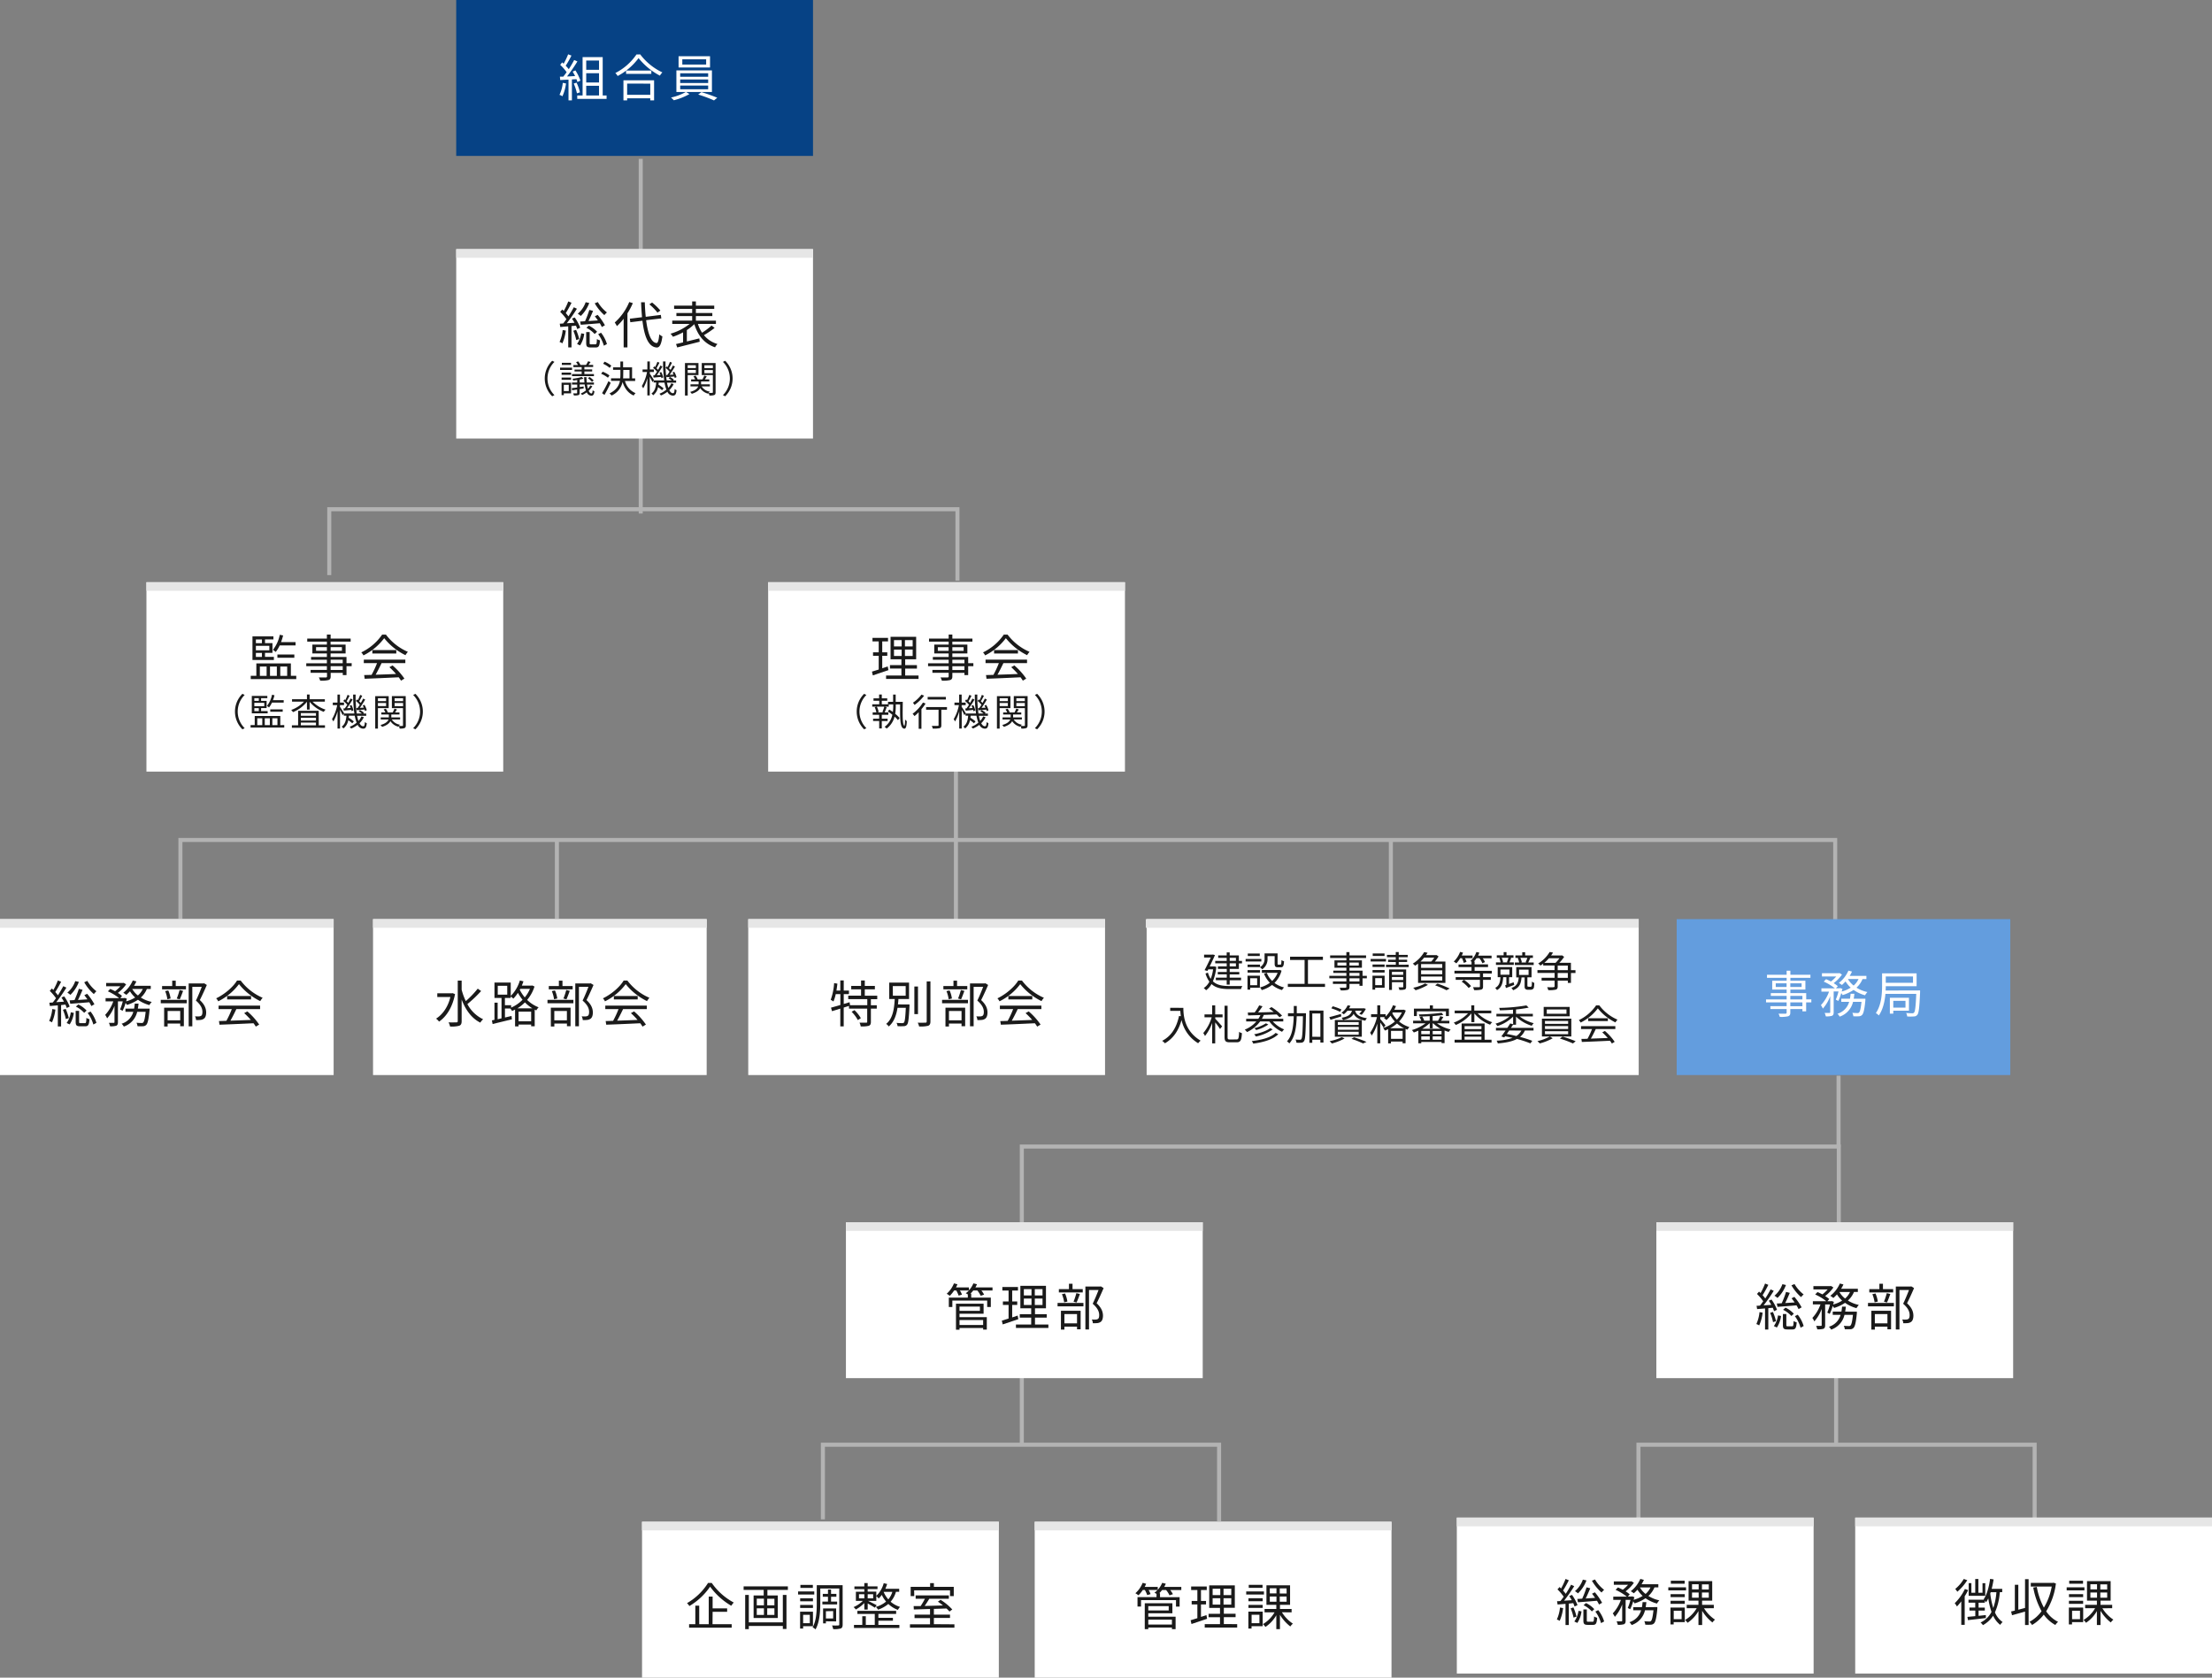 <svg xmlns="http://www.w3.org/2000/svg" width="1066.11" height="808.38" viewBox="0 0 1066.11 808.38"><rect x="0" y="0" width="1066.11" height="808.38" fill="#808080" stroke="none"/><g id="レイヤー_2" data-name="レイヤー 2"><g id="レイヤー_1-2" data-name="レイヤー 1"><line x1="308.81" y1="247.44" x2="308.81" y2="76.56" style="fill:none;stroke:#b3b3b3;stroke-miterlimit:10;stroke-width:1.947px"/><rect x="219.88" width="171.96" height="75.13" style="fill:#064285"/><path d="M272.8,40.21a21.41,21.41,0,0,1-1.73,6.17,6.14,6.14,0,0,0-1.41-.68,17.53,17.53,0,0,0,1.58-5.78Zm2.84-1.94v10.1H274v-10l-4,.2-.14-1.63c.48,0,1,0,1.6,0a25.83,25.83,0,0,0,1.63-2.16A22.18,22.18,0,0,0,270,31.25l.93-1.19c.24.19.48.41.73.63a33.09,33.09,0,0,0,2.16-4.52l1.6.61a45.38,45.38,0,0,1-2.77,4.88,17.31,17.31,0,0,1,1.48,1.68c1-1.53,1.92-3.11,2.6-4.43l1.56.69a78.38,78.38,0,0,1-5,7.23c1.21,0,2.55-.12,3.89-.17-.37-.75-.78-1.5-1.19-2.16l1.33-.58a20.58,20.58,0,0,1,2.41,4.93l-1.44.68a7.67,7.67,0,0,0-.46-1.38Zm2.23,1.55a20.74,20.74,0,0,1,1.63,4.67l-1.43.48a24.19,24.19,0,0,0-1.56-4.71ZM292.35,46v1.65H278.21V46h2.58V27.53h9.69V46Zm-9.81-16.83v4.47h6.17V29.16Zm6.17,6.1h-6.17v4.47h6.17ZM282.54,46h6.17V41.35h-6.17Z" style="fill:#fff"/><path d="M308.57,26.22a28.82,28.82,0,0,0,10.67,8.67,7.85,7.85,0,0,0-1.19,1.56A32.49,32.49,0,0,1,307.77,28a30,30,0,0,1-10.08,8.62,6.5,6.5,0,0,0-1.12-1.43,27.25,27.25,0,0,0,10.18-8.94Zm-8.09,12.46h14.77v9.67h-1.84v-1H302.26v1h-1.78ZM313.92,34v1.6H301.75V34Zm-11.66,6.27v5.42h11.15V40.31Z" style="fill:#fff"/><path d="M330.67,44.32l1.63,1a30.82,30.82,0,0,1-7.55,3A14.11,14.11,0,0,0,323.41,47a26.31,26.31,0,0,0,7.17-2.69H326V33.92h17.13v10.4Zm11.54-11.79H327.05V27.09h15.16ZM327.83,37h13.48v-1.7H327.83Zm0,3h13.48v-1.7H327.83Zm0,3h13.48V41.23H327.83Zm12.51-14.43H328.85v2.53h11.49Zm-2.28,15.81c2.5.73,5.73,1.92,7.63,2.7l-1.56,1.31a63.26,63.26,0,0,0-7.63-2.84Z" style="fill:#fff"/><rect x="219.88" y="120.05" width="171.96" height="91.26" style="fill:#fff"/><rect x="219.88" y="120.05" width="171.96" height="4.17" style="fill:#e6e6e6"/><path d="M272.7,159.28a21.59,21.59,0,0,1-1.65,6.15,6.35,6.35,0,0,0-1.36-.66,18.1,18.1,0,0,0,1.5-5.75Zm2.74-2.16V167.4h-1.57V157.24l-3.82.32-.27-1.6c.51,0,1.07-.05,1.66-.1.51-.61,1-1.31,1.55-2.07a23.58,23.58,0,0,0-3-3.52l1-1.14c.24.22.48.46.72.7a30.64,30.64,0,0,0,2.17-4.59l1.58.63a56.31,56.31,0,0,1-2.77,5,16.47,16.47,0,0,1,1.28,1.58c1-1.53,1.9-3.09,2.58-4.4l1.5.71a74.15,74.15,0,0,1-4.88,7l3.72-.24c-.39-.68-.8-1.39-1.22-2l1.32-.56a20.46,20.46,0,0,1,2.64,4.93l-1.41.68a14.47,14.47,0,0,0-.63-1.65Zm2.21,1.82a23.17,23.17,0,0,1,1.51,4.45l-1.43.46a22.14,22.14,0,0,0-1.41-4.47Zm.47,6.81a11.81,11.81,0,0,0,2-5.15l1.46.26a13.35,13.35,0,0,1-2,5.57ZM284,146a16.69,16.69,0,0,1-4.08,6.24,9,9,0,0,0-1.46-1.07,12.72,12.72,0,0,0,3.81-5.56Zm-4.4,8.91c.68,0,1.48-.07,2.36-.12a45.14,45.14,0,0,0,2.08-5.46l1.8.46c-.65,1.55-1.46,3.42-2.21,4.9l4.54-.29c-.48-.7-1-1.38-1.48-2l1.36-.68a28.94,28.94,0,0,1,3.5,5l-1.48.85a16.06,16.06,0,0,0-1-1.82c-3.31.29-6.68.56-9.16.73Zm7.34,11c.58,0,.68-.31.75-2.55a4.41,4.41,0,0,0,1.48.63c-.19,2.77-.63,3.43-2,3.43h-2.47c-1.75,0-2.17-.46-2.17-2.19V160h1.66v5.25c0,.58.09.68.72.68Zm-3.16-9a12.71,12.71,0,0,1,4,2.94l-1.17,1.1a13.4,13.4,0,0,0-4-3Zm4.35-11.36a17.51,17.51,0,0,0,4.39,5,9.5,9.5,0,0,0-1.24,1.29,22.46,22.46,0,0,1-4.64-5.69Zm1.55,14.77a16.21,16.21,0,0,1,2.84,5.46l-1.48.8a17,17,0,0,0-2.74-5.56Z" style="fill:#1a1a1a"/><path d="M305,146.07a32.09,32.09,0,0,1-2.6,4.91V167.4h-1.82V153.58a27.71,27.71,0,0,1-3.25,3.57,11.75,11.75,0,0,0-1.05-1.75,27.24,27.24,0,0,0,7-9.87Zm6.41,8.21c.83,6.44,2.41,10.79,5,11,.7.05,1.09-1.39,1.34-4.18a7.33,7.33,0,0,0,1.5,1c-.53,4.15-1.5,5.41-2.77,5.34-4-.29-5.93-5.32-6.85-12.9l-5.83.73-.24-1.7,5.88-.73c-.2-2.26-.37-4.66-.46-7.19h1.79c.08,2.46.22,4.81.46,7l7.27-.92.24,1.7Zm5.47-3.64a25.88,25.88,0,0,0-3.91-4l1.31-.87a25.77,25.77,0,0,1,4,3.88Z" style="fill:#1a1a1a"/><path d="M344.42,158a42.43,42.43,0,0,1-5.15,3.49,13.21,13.21,0,0,0,6.54,4.28,5.55,5.55,0,0,0-1.17,1.58c-5.17-1.75-8.28-5.66-10-11.15a22.13,22.13,0,0,1-3.6,2.84v5.49c1.92-.46,4-1,6-1.48l.2,1.6c-3.82,1-7.95,2-10.84,2.77l-.58-1.65c1-.22,2.14-.49,3.4-.8v-4.84a30.88,30.88,0,0,1-4.88,2.14,11.19,11.19,0,0,0-1.17-1.48,26.8,26.8,0,0,0,9.21-4.71H324V154.5h9.6v-2.19H326v-1.48h7.6v-2h-8.7v-1.58h8.7v-2h1.8v2h8.84v1.58h-8.84v2h7.92v1.48h-7.92v2.19h9.66v1.58h-8.69a16.37,16.37,0,0,0,2,4.25,36.62,36.62,0,0,0,4.59-3.45Z" style="fill:#1a1a1a"/><path d="M266.14,173.83l1.08.55a11.23,11.23,0,0,0,0,16l-1.08.56a12,12,0,0,1,0-17.11Z" style="fill:#1a1a1a"/><path d="M275.71,178.25h-5.77v-1.1h5.77Zm-.47,11.29h-3.5v.84h-1.08v-6h4.58Zm-4.56-10h4.56v1.06h-4.56Zm0,2.37h4.56V183h-4.56Zm4.53-6.07h-4.42V174.8h4.42Zm-3.47,9.58v3h2.39v-3Zm13.75.7a9.16,9.16,0,0,1-1.78,2.17c.39.87.86,1.3,1.37,1.3.3,0,.48-.38.57-1.55a2.43,2.43,0,0,0,.84.5c-.19,1.62-.62,2.13-1.5,2.14a2.52,2.52,0,0,1-2.18-1.65,11.73,11.73,0,0,1-2.23,1.31,5,5,0,0,0-.68-.72,10.77,10.77,0,0,0,2.53-1.52,15.57,15.57,0,0,1-.63-2.85h-2.4v1.23l1.9-.27,0,1-1.94.28v1.84c0,.59-.15.9-.6,1.06a7.32,7.32,0,0,1-2.16.16,5.45,5.45,0,0,0-.37-1c.75,0,1.45,0,1.65,0s.27-.07.27-.25V187.7l-2.41.36L275.6,187c.74-.07,1.62-.17,2.59-.3v-1.39h-2.52v-1h2.52v-1.2c-.66.09-1.33.18-1.94.23a3.81,3.81,0,0,0-.31-.85,23.79,23.79,0,0,0,4.44-.86l.81.83c-.52.16-1.15.3-1.79.43v1.42h2.28c-.07-.79-.13-1.67-.16-2.59h1.15c0,.95.07,1.82.14,2.59h3.45v1h-3.32a14.32,14.32,0,0,0,.41,2,7,7,0,0,0,1.15-1.6Zm-5.14-9.24h-4v-1h2.19a8.14,8.14,0,0,0-.9-1.38l1-.38a7.15,7.15,0,0,1,1.13,1.72l-.09,0h2.77a14.54,14.54,0,0,0,1-1.78l1.18.36c-.32.5-.66,1-1,1.42h2.25v1h-4.23v1.15h3.76V179h-3.76v1.25h4.61v1H275.69v-1h4.66V179h-3.44v-.92h3.44Zm3.77,4.78a9.24,9.24,0,0,1,2,1.67l-.81.68a9.11,9.11,0,0,0-1.94-1.76Z" style="fill:#1a1a1a"/><path d="M293,182a13.68,13.68,0,0,0-3.27-1.9l.73-1a14.08,14.08,0,0,1,3.29,1.8Zm1.33,2.46c-.86,1.91-2,4.14-3,5.83l-1.15-.85a55,55,0,0,0,3.07-5.8Zm-.47-7.19a14.05,14.05,0,0,0-3.18-2l.72-1a13.13,13.13,0,0,1,3.23,1.92Zm7.35,6.29a8.74,8.74,0,0,0,5.13,5.88,4.23,4.23,0,0,0-.92,1.14c-2.68-1.15-4.4-3.44-5.37-6.51a9.22,9.22,0,0,1-5.29,6.51,6.84,6.84,0,0,0-1-1c3.29-1.63,4.56-3.75,5.05-6.06H294.5v-1.24h4.43a20.42,20.42,0,0,0,.09-2.08v-2h-3.54V177H299V174.2h1.31V177h4.33v5.32h1.49v1.24Zm-.84-3.3c0,.68,0,1.38-.07,2.06h3.11v-4.08h-3Z" style="fill:#1a1a1a"/><path d="M324.66,185.1a9.71,9.71,0,0,1-2.09,2.89c.51.95,1.1,1.48,1.78,1.48.52,0,.72-.44.81-2.05a3,3,0,0,0,.92.59c-.22,2-.61,2.61-1.8,2.61a3,3,0,0,1-2.6-1.86,13.17,13.17,0,0,1-3.13,1.8,7.68,7.68,0,0,0-.72-.84,11.7,11.7,0,0,0,3.36-2,17.55,17.55,0,0,1-.92-3.36h-2.8c0,.36-.07.7-.11,1a19.39,19.39,0,0,1,2.48,1.76l-.75.92a18.2,18.2,0,0,0-1.94-1.51,6.45,6.45,0,0,1-2.36,3.95,3.74,3.74,0,0,0-.81-.88c1.64-1.13,2.12-3.14,2.3-5.28H315v-1l-.56.79c-.23-.57-.79-1.67-1.28-2.57v9H312v-8.3a19.81,19.81,0,0,1-2,4.89,7,7,0,0,0-.66-1.12,20.85,20.85,0,0,0,2.51-6.76H309.7v-1.22H312v-3.88h1.2v3.88h1.94v1.22h-1.94v.81c.47.65,1.69,2.61,2,3.11l-.07.11h5a66.37,66.37,0,0,1-.57-9.11h1.2a59,59,0,0,0,.54,9.11h2.45a9.87,9.87,0,0,0-1.51-1l.63-.65a9.11,9.11,0,0,1,1.9,1.29l-.38.4h1.48v1.08h-4.39a16.67,16.67,0,0,0,.65,2.48,8.31,8.31,0,0,0,1.42-2.19Zm-9.19-4.25c.38-.5.79-1.11,1.21-1.74a13.39,13.39,0,0,0-1.91-1.83l.56-.74.43.32a19.78,19.78,0,0,0,1.08-2.51l1,.41c-.46.88-1,1.94-1.45,2.68a7,7,0,0,1,.77.79,23.11,23.11,0,0,0,1.11-2.1l1,.47a46.59,46.59,0,0,1-2.7,4.18l1.76-.1a9.67,9.67,0,0,0-.48-1.12l.82-.3a9.39,9.39,0,0,1,1,2.58l-.88.38a4.48,4.48,0,0,0-.15-.61c-1.29.11-2.53.23-3.63.34l-.19-1.06Zm6.15-.17a18.14,18.14,0,0,0,1.08-1.59,11.31,11.31,0,0,0-1.89-1.81l.56-.74c.13.11.27.2.41.32a20,20,0,0,0,1.1-2.51l1,.41c-.45.9-1,1.94-1.47,2.66.29.29.57.56.79.81a23.11,23.11,0,0,0,1.11-2.1l1,.47c-.75,1.27-1.7,2.82-2.57,4l1.91-.12a11,11,0,0,0-.52-1l.82-.34a9.79,9.79,0,0,1,1.12,2.59l-.86.41a3.88,3.88,0,0,0-.22-.73c-1.35.14-2.62.23-3.76.34l-.19-1Z" style="fill:#1a1a1a"/><path d="M331.45,180.73v9.87h-1.32V174.94h6.51v5.79Zm0-4.78v1.38h3.93V176Zm3.93,3.79v-1.49h-3.93v1.49Zm9.51,9.26c0,.72-.14,1.11-.63,1.35a6.52,6.52,0,0,1-2.35.23,4.74,4.74,0,0,0-.36-1.19,1.74,1.74,0,0,0-.18.31,6.4,6.4,0,0,1-3.9-2.7c-.52,1-1.66,2-4.05,2.75a5.36,5.36,0,0,0-.79-.9c2.54-.7,3.53-1.72,3.89-2.66h-3.73v-1h3.92v-1.4H333.1v-1H335a6,6,0,0,0-.81-1.46l1.05-.34a5.93,5.93,0,0,1,1,1.8h2.33a12.59,12.59,0,0,0,.87-1.83l1.2.39c-.3.49-.63,1-.91,1.44h2.12v1H337.9v1.4h4.24v1h-3.95a5.59,5.59,0,0,0,3.93,2.52,4.45,4.45,0,0,0-.52.59,16.36,16.36,0,0,0,1.67,0c.24,0,.31-.09.31-.34v-8.23h-5.36v-5.81h6.67ZM339.5,176v1.38h4.08V176Zm4.08,3.83v-1.53H339.5v1.53Z" style="fill:#1a1a1a"/><path d="M349.5,190.94l-1.07-.56a11.25,11.25,0,0,0,0-16l1.07-.55a12,12,0,0,1,0,17.11Z" style="fill:#1a1a1a"/><rect x="70.58" y="280.53" width="171.96" height="91.26" style="fill:#fff"/><rect x="70.58" y="280.53" width="171.96" height="4.17" style="fill:#e6e6e6"/><path d="M142.79,325.62v1.61H120.85v-1.61h2.7v-5.95h16.64v5.95ZM132,318H121.68V306.65h10.1v1.43h-4.06v1.8h3.6v4.69h-3.6v1.94H132Zm-8.67-9.89v1.8h2.91v-1.8Zm6.48,3.07h-6.48v2.18h6.48Zm-6.48,5.36h2.91v-1.94h-2.91Zm1.92,9.11h3.25v-4.47h-3.25Zm4.88-4.47v4.47h3.3v-4.47Zm4.69-10.2a16.86,16.86,0,0,1-1.92,3.16,10.89,10.89,0,0,0-1.36-1,17,17,0,0,0,3.3-7.28l1.61.34a27.63,27.63,0,0,1-1,3.2h7V311Zm-1.12,5.95v-1.55h8.16v1.55Zm1.38,4.25v4.47h3.33v-4.47Z" style="fill:#1a1a1a"/><path d="M169.48,321H167v4.3h-1.79v-1.09h-5.83v1.68c0,1.11-.34,1.53-1.07,1.79a14.4,14.4,0,0,1-4,.29,6,6,0,0,0-.64-1.53c1.46,0,2.92,0,3.33,0s.61-.17.61-.58v-1.68H149.7v-1.39h7.85V321h-9.94V319.6h9.94v-1.7h-7.63v-1.34h7.63v-1.7h-7v-4.27h7v-1.41h-9.47V307.7h9.47v-1.95h1.8v1.95H169v1.48h-9.67v1.41h7.24v4.27h-7.24v1.7H167v3h2.51Zm-11.93-7.43v-1.75h-5.22v1.75Zm1.8-1.75v1.75h5.44v-1.75Zm0,7.75h5.83v-1.7h-5.83Zm5.83,1.43h-5.83v1.82h5.83Z" style="fill:#1a1a1a"/><path d="M186,305.78a26.14,26.14,0,0,0,10.59,8.31,9,9,0,0,0-1.17,1.6,29.7,29.7,0,0,1-10.25-8.19,27.85,27.85,0,0,1-10,8.29,5.82,5.82,0,0,0-1.05-1.44,25.5,25.5,0,0,0,10.06-8.57Zm-10.64,12.07h20v1.68H183.9c-.85,1.79-1.89,3.88-2.86,5.58,3-.09,6.43-.21,9.83-.36a36.88,36.88,0,0,0-3.2-3.28l1.53-.83a32.85,32.85,0,0,1,5.71,6.34l-1.63,1a15.56,15.56,0,0,0-1.12-1.63c-5.95.29-12.24.56-16.4.71l-.24-1.78,3.57-.09a47.49,47.49,0,0,0,2.63-5.66h-6.39ZM191,313.23v1.66H179.46v-1.66Z" style="fill:#1a1a1a"/><path d="M116.84,334.31l1.08.56a11.23,11.23,0,0,0,0,16l-1.08.55a12,12,0,0,1,0-17.11Z" style="fill:#1a1a1a"/><path d="M137,349.37v1.19H120.77v-1.19h2V345h12.32v4.4Zm-8-5.66h-7.64v-8.37h7.48v1.06h-3v1.33h2.66v3.47h-2.66v1.43H129Zm-6.42-7.31v1.33h2.16V336.4Zm4.8,2.26h-4.8v1.62h4.8Zm-4.8,4h2.16V341.2H122.6Zm1.42,6.74h2.41v-3.3H124Zm3.61-3.3v3.3h2.45v-3.3Zm3.47-7.55a11.71,11.71,0,0,1-1.42,2.33,8.35,8.35,0,0,0-1-.73,12.59,12.59,0,0,0,2.44-5.39l1.19.25a20.34,20.34,0,0,1-.72,2.37h5.16v1.17Zm-.82,4.4v-1.15h6v1.15Zm1,3.15v3.3h2.46v-3.3Z" style="fill:#1a1a1a"/><path d="M150.63,338.1a16,16,0,0,0,6.3,3.85,3.86,3.86,0,0,0-.88,1.06,16.5,16.5,0,0,1-6.82-4.85v3.75h-1.29v-3.77a16.84,16.84,0,0,1-6.74,5,5.22,5.22,0,0,0-.85-1.05,15.6,15.6,0,0,0,6.15-4h-5.75v-1.18h7.19v-2.27h1.29v2.27h7.34v1.18Zm3,11.38h3v1.21H140.68v-1.21h3v-7h9.92ZM145,343.6v1.28h7.28V343.6Zm7.28,2.27H145v1.31h7.28ZM145,349.48h7.28v-1.31H145Z" style="fill:#1a1a1a"/><path d="M175.36,345.58a10,10,0,0,1-2.08,2.9c.5.95,1.09,1.47,1.78,1.47.52,0,.71-.43.8-2.05a2.82,2.82,0,0,0,.92.59c-.21,2-.61,2.61-1.8,2.61a3,3,0,0,1-2.6-1.85,13.17,13.17,0,0,1-3.13,1.8,7.75,7.75,0,0,0-.72-.85,11.47,11.47,0,0,0,3.36-2,17.34,17.34,0,0,1-.92-3.36h-2.8c0,.36-.07.7-.11,1a18.44,18.44,0,0,1,2.48,1.77l-.75.91a18.2,18.2,0,0,0-1.94-1.51,6.43,6.43,0,0,1-2.36,4,3.74,3.74,0,0,0-.81-.88c1.64-1.13,2.13-3.15,2.3-5.29h-1.27v-1l-.56.79c-.23-.58-.79-1.67-1.28-2.57v9h-1.2v-8.31a19.65,19.65,0,0,1-2,4.89,6.91,6.91,0,0,0-.66-1.11,21,21,0,0,0,2.51-6.76h-2.13v-1.22h2.26v-3.89h1.2v3.89h1.95v1.22h-1.95v.81c.47.64,1.69,2.6,2,3.11l-.07.1h5a64.61,64.61,0,0,1-.58-9.11h1.2a60.08,60.08,0,0,0,.54,9.11h2.45a9.87,9.87,0,0,0-1.51-1l.63-.65a9.12,9.12,0,0,1,1.9,1.3l-.37.39h1.47v1.08h-4.39a16.67,16.67,0,0,0,.65,2.48,8.15,8.15,0,0,0,1.42-2.19Zm-9.18-4.24c.37-.5.79-1.11,1.2-1.74a12.91,12.91,0,0,0-1.91-1.84L166,337c.15.1.29.21.43.32a19.89,19.89,0,0,0,1.08-2.52l1,.42c-.46.88-1,1.94-1.45,2.67a6.31,6.31,0,0,1,.77.8c.43-.74.83-1.48,1.12-2.11l1,.47a46.75,46.75,0,0,1-2.7,4.19l1.76-.11a8.06,8.06,0,0,0-.48-1.11l.82-.31a9.57,9.57,0,0,1,1,2.59l-.88.38c0-.18-.07-.4-.14-.62-1.3.11-2.54.24-3.64.35l-.19-1.06Zm6.14-.18c.34-.45.72-1,1.08-1.58a11,11,0,0,0-1.89-1.82l.56-.73c.13.1.27.19.42.32a21.56,21.56,0,0,0,1.09-2.52l1,.42c-.45.9-1,1.94-1.47,2.66a9.84,9.84,0,0,1,.79.81c.43-.74.83-1.48,1.12-2.11l1,.47c-.76,1.28-1.71,2.82-2.57,4l1.9-.13a9.69,9.69,0,0,0-.52-1l.83-.34a9.55,9.55,0,0,1,1.11,2.58l-.86.42a3.75,3.75,0,0,0-.22-.74c-1.35.14-2.62.23-3.75.34l-.2-1Z" style="fill:#1a1a1a"/><path d="M182.15,341.21v9.87h-1.31V335.43h6.5v5.78Zm0-4.78v1.39h3.93v-1.39Zm3.93,3.8v-1.5h-3.93v1.5Zm9.51,9.25c0,.72-.14,1.12-.63,1.35a6.29,6.29,0,0,1-2.35.23,4.67,4.67,0,0,0-.36-1.18,2,2,0,0,0-.18.3,6.39,6.39,0,0,1-3.9-2.69c-.52,1-1.65,2-4,2.75a5.12,5.12,0,0,0-.8-.9c2.54-.7,3.53-1.73,3.89-2.66H183.5v-1h3.91v-1.4H183.8v-1h1.93a6.3,6.3,0,0,0-.81-1.45l1-.34a5.78,5.78,0,0,1,1,1.79h2.34a13.07,13.07,0,0,0,.86-1.83l1.2.4-.91,1.43h2.12v1H188.6v1.4h4.24v1h-4a5.61,5.61,0,0,0,3.94,2.51,4.61,4.61,0,0,0-.53.6c.76,0,1.46,0,1.68,0s.3-.09.3-.35v-8.23h-5.36v-5.8h6.67Zm-5.39-13.05v1.39h4.08v-1.39Zm4.08,3.83v-1.53H190.2v1.53Z" style="fill:#1a1a1a"/><path d="M200.21,351.42l-1.08-.55a11.25,11.25,0,0,0,0-16l1.08-.56a12,12,0,0,1,0,17.11Z" style="fill:#1a1a1a"/><line x1="460.73" y1="444" x2="460.73" y2="370.6" style="fill:none;stroke:#b3b3b3;stroke-miterlimit:10;stroke-width:1.947px"/><polyline points="86.95 442.82 86.95 404.74 884.5 404.74 884.5 443.38" style="fill:none;stroke:#b3b3b3;stroke-miterlimit:10;stroke-width:1.947px"/><line x1="886.12" y1="552.88" x2="886.12" y2="518.32" style="fill:none;stroke:#b3b3b3;stroke-miterlimit:10;stroke-width:1.947px"/><polyline points="492.48 695.81 492.48 552.46 886.24 552.46 886.24 591.1" style="fill:none;stroke:#b3b3b3;stroke-miterlimit:10;stroke-width:1.947px"/><rect y="442.88" width="160.8" height="75.13" style="fill:#fff"/><path d="M26.7,486.47a21.28,21.28,0,0,1-1.65,6.14,5.89,5.89,0,0,0-1.36-.65,18,18,0,0,0,1.5-5.76Zm2.75-2.17v10.28H27.87V484.43l-3.82.31-.26-1.6c.51,0,1.06-.05,1.65-.1.51-.61,1-1.31,1.55-2.06a23.63,23.63,0,0,0-3-3.53l1-1.14c.24.22.48.46.73.71a32.07,32.07,0,0,0,2.16-4.59l1.58.63A56.07,56.07,0,0,1,26.63,478a16.18,16.18,0,0,1,1.28,1.58c1-1.53,1.9-3.08,2.58-4.4l1.51.71a76.14,76.14,0,0,1-4.89,7l3.72-.24c-.39-.68-.8-1.38-1.21-2l1.31-.56a20.88,20.88,0,0,1,2.65,4.93l-1.41.68c-.15-.46-.37-1-.64-1.65Zm2.21,1.83a23.72,23.72,0,0,1,1.5,4.44l-1.43.46a22.14,22.14,0,0,0-1.41-4.47Zm.46,6.8a11.81,11.81,0,0,0,2-5.15l1.46.26a13.08,13.08,0,0,1-2,5.57ZM38,473.13a16.69,16.69,0,0,1-4.08,6.24,9.17,9.17,0,0,0-1.46-1.07,12.72,12.72,0,0,0,3.81-5.56ZM33.55,482c.68,0,1.48-.07,2.36-.12A47,47,0,0,0,38,476.46l1.79.46c-.65,1.55-1.45,3.42-2.21,4.91l4.55-.3c-.49-.7-1-1.38-1.49-2l1.36-.68a29.14,29.14,0,0,1,3.5,5.05l-1.48.86a16.1,16.1,0,0,0-1-1.83c-3.31.29-6.68.56-9.16.73Zm7.34,11c.58,0,.68-.31.75-2.55a4.5,4.5,0,0,0,1.48.63c-.19,2.77-.63,3.43-2,3.43H38.63c-1.75,0-2.16-.46-2.16-2.19v-5.24h1.65v5.24c0,.59.09.68.73.68Zm-3.16-9a12.41,12.41,0,0,1,4,2.94l-1.16,1.09a13.59,13.59,0,0,0-4-3Zm4.35-11.37a17.51,17.51,0,0,0,4.39,5A8.87,8.87,0,0,0,45.24,479a21.71,21.71,0,0,1-4.64-5.69Zm1.55,14.77a16.21,16.21,0,0,1,2.84,5.46l-1.48.8a17,17,0,0,0-2.74-5.56Z" style="fill:#1a1a1a"/><path d="M57.86,486.42a25.48,25.48,0,0,0,1.31-3.91H56.84v10c0,.93-.19,1.41-.8,1.73a9.61,9.61,0,0,1-3,.27,6.38,6.38,0,0,0-.56-1.66c1.05,0,2,0,2.31,0s.39-.1.39-.37v-7.79a19.42,19.42,0,0,1-3.55,6,9.51,9.51,0,0,0-.94-1.67,18.54,18.54,0,0,0,3.91-6.51H50.89v-1.58H57.4A24.93,24.93,0,0,0,52,477.67l1.11-1.16c.76.31,1.58.7,2.36,1.11a17.05,17.05,0,0,0,2.55-2.4H51.16v-1.58h8.16l.31-.07,1.17.73a18.4,18.4,0,0,1-4,4.13,13.72,13.72,0,0,1,2,1.45L58,480.93h1.8l.26-.1,1.1.39c-.13.41-.25.85-.37,1.29a16.41,16.41,0,0,0,4.35-1.87,13.89,13.89,0,0,1-2.5-3,20.27,20.27,0,0,1-1.75,1.73,11.14,11.14,0,0,0-1.48-1A15,15,0,0,0,64,472.43l1.73.46A21.13,21.13,0,0,1,64.59,475h8.07v1.53H70.79a11.43,11.43,0,0,1-2.92,4.13,16.1,16.1,0,0,0,5.27,2.11A8.26,8.26,0,0,0,72,484.3a17.44,17.44,0,0,1-5.51-2.57,19.16,19.16,0,0,1-5.3,2.48,6.16,6.16,0,0,0-.66-.95,21.25,21.25,0,0,1-1.43,3.79ZM72.12,486s0,.49-.05.78c-.43,4.52-.9,6.36-1.6,7.07a2.22,2.22,0,0,1-1.51.63,25.08,25.08,0,0,1-2.69,0,4.7,4.7,0,0,0-.49-1.67c1,.09,2,.12,2.41.12a1.05,1.05,0,0,0,.82-.24c.46-.47.83-1.83,1.19-5.15H66.12a9.84,9.84,0,0,1-6.44,7.11,5.69,5.69,0,0,0-1.07-1.38,8.33,8.33,0,0,0,5.64-5.73H60.46V486h4.18a23,23,0,0,0,.31-2.41h1.83c-.08.83-.2,1.63-.34,2.41Zm-8.4-9.47a10.78,10.78,0,0,0,2.74,3.13,9.12,9.12,0,0,0,2.36-3.13Z" style="fill:#1a1a1a"/><path d="M77.48,481.78H90v1.65H77.48Zm12.15-5.08H78.12v-1.58H83v-2.6H84.7v2.6h4.93Zm-10.52,8.84h9.5v8.94H86.86v-1.29H80.79v1.44H79.11Zm1.56-4.05a16.77,16.77,0,0,0-1.07-3.94l1.5-.32a14.46,14.46,0,0,1,1.12,3.89Zm.12,5.66v4.47h6.07v-4.47Zm4.4-6a33.85,33.85,0,0,0,1.36-4.13l1.7.42c-.51,1.41-1.1,3-1.61,4.08Zm14.5-6.55c-1,2.28-2.24,5.07-3.38,7.28,2.43,2.24,3,4.16,3.06,5.88,0,1.48-.34,2.6-1.19,3.16a3.48,3.48,0,0,1-1.58.53,13.25,13.25,0,0,1-2.11.05,4.42,4.42,0,0,0-.51-1.8,11.77,11.77,0,0,0,1.92.05,2.39,2.39,0,0,0,1-.26c.51-.32.66-1,.66-1.92,0-1.53-.68-3.33-3.14-5.44,1-2,2.07-4.67,2.82-6.61H92.69v19H90.94V473.86h7.14l.3-.07Z" style="fill:#1a1a1a"/><path d="M116,472.47a26.21,26.21,0,0,0,10.59,8.31,9.76,9.76,0,0,0-1.16,1.6,29.8,29.8,0,0,1-10.25-8.18,27.87,27.87,0,0,1-10,8.28,5.48,5.48,0,0,0-1-1.43c4.15-2,8.19-5.49,10.06-8.58Zm-10.64,12.08h20v1.67H113.92c-.85,1.8-1.9,3.89-2.87,5.59,3-.1,6.44-.22,9.84-.36a35.68,35.68,0,0,0-3.21-3.28l1.53-.83a32.24,32.24,0,0,1,5.71,6.34l-1.63,1a14.38,14.38,0,0,0-1.11-1.63c-6,.29-12.25.56-16.4.7l-.24-1.77c1,0,2.26-.05,3.57-.1a44.58,44.58,0,0,0,2.62-5.66h-6.39ZM121,479.93v1.65H109.47v-1.65Z" style="fill:#1a1a1a"/><rect x="179.79" y="442.88" width="160.8" height="75.13" style="fill:#fff"/><path d="M219.31,479c-1.22,6.36-4.16,10.86-7.7,13.26a7,7,0,0,0-1.44-1.43c3.16-2,5.74-5.59,6.9-10.42h-6.31v-1.8h7.09l.27-.07Zm12.58-1.48a59.91,59.91,0,0,1-6.63,6.29,16.65,16.65,0,0,0,7.6,7.31,6.56,6.56,0,0,0-1.36,1.63c-4.2-2.07-7.12-6.15-9-11.13v10.42c0,1.29-.35,1.87-1.15,2.21a14.37,14.37,0,0,1-4.44.37,7,7,0,0,0-.73-2c1.75.07,3.3,0,3.79,0s.65-.17.65-.66V472.5h1.88v4.4a29.68,29.68,0,0,0,2,5.48,45.65,45.65,0,0,0,5.75-6Z" style="fill:#1a1a1a"/><path d="M257.61,475.34a18.44,18.44,0,0,1-3.55,6.46,16.23,16.23,0,0,0,5.54,3.57,7.2,7.2,0,0,0-1.12,1.48l-.77-.36v8H256v-.81h-6.07v.88h-1.68v-8.11c-.48.26-1,.48-1.45.7a5,5,0,0,0-.88-1.21h-2.55v4.34c1.05-.24,2.11-.48,3.18-.75l.17,1.63c-3.3.8-6.75,1.63-9.3,2.26l-.34-1.75,1.24-.27v-8.28h1.53v8l1.87-.44v-9.82h-3.4v-7.41h7.84v6.44a17.67,17.67,0,0,0,4.4-7.45l1.73.41c-.25.7-.51,1.41-.78,2.06h4.69l.31-.07Zm-17.71,3.93h4.57V475H239.9Zm6.44,6.25a17.56,17.56,0,0,0,5.51-3.79,22.24,22.24,0,0,1-2.23-3.33,17.75,17.75,0,0,1-2.21,2.79,10.59,10.59,0,0,0-1.27-1.06v.72h-2.79v3.5h3Zm10.23.34A18,18,0,0,1,253,483a19.63,19.63,0,0,1-3.64,2.87ZM256,492.1v-4.66h-6.07v4.66Zm-5.24-15.62-.25.46a19.63,19.63,0,0,0,2.41,3.65,15.82,15.82,0,0,0,2.5-4.11Z" style="fill:#1a1a1a"/><path d="M263.87,481.78h12.49v1.65H263.87ZM276,476.7H264.5v-1.58h4.86v-2.6h1.73v2.6H276Zm-10.52,8.84H275v8.94h-1.75v-1.29h-6.07v1.44H265.5Zm1.56-4.05a17.27,17.27,0,0,0-1.07-3.94l1.5-.32a14.46,14.46,0,0,1,1.12,3.89Zm.12,5.66v4.47h6.07v-4.47Zm4.39-6a30.72,30.72,0,0,0,1.36-4.13l1.7.42c-.51,1.41-1.09,3-1.6,4.08Zm14.51-6.55c-1,2.28-2.24,5.07-3.38,7.28,2.43,2.24,3,4.16,3.06,5.88,0,1.48-.34,2.6-1.19,3.16a3.48,3.48,0,0,1-1.58.53,13.25,13.25,0,0,1-2.11.05,4.42,4.42,0,0,0-.51-1.8,11.77,11.77,0,0,0,1.92.05,2.39,2.39,0,0,0,1-.26c.51-.32.66-1,.66-1.92,0-1.53-.68-3.33-3.14-5.44,1-2,2.07-4.67,2.82-6.61h-4.59v19h-1.75V473.86h7.14l.29-.07Z" style="fill:#1a1a1a"/><path d="M302.37,472.47A26.21,26.21,0,0,0,313,480.78a9.76,9.76,0,0,0-1.16,1.6,29.74,29.74,0,0,1-10.26-8.18,27.75,27.75,0,0,1-10,8.28,5.48,5.48,0,0,0-1-1.43c4.15-2,8.18-5.49,10-8.58Zm-10.64,12.08h20v1.67H300.31c-.86,1.8-1.9,3.89-2.87,5.59,3-.1,6.44-.22,9.84-.36a35.68,35.68,0,0,0-3.21-3.28l1.53-.83a32.24,32.24,0,0,1,5.71,6.34l-1.63,1a13.35,13.35,0,0,0-1.12-1.63c-5.95.29-12.24.56-16.39.7l-.25-1.77c1.05,0,2.26-.05,3.58-.1a46,46,0,0,0,2.62-5.66h-6.39Zm15.62-4.62v1.65H295.86v-1.65Z" style="fill:#1a1a1a"/><rect x="360.63" y="442.88" width="171.96" height="75.13" style="fill:#fff"/><path d="M419.74,481.46v2.92h2.84V486h-2.84v6.36c0,1.07-.25,1.61-1,1.92a14,14,0,0,1-3.91.29,5.67,5.67,0,0,0-.58-1.79c1.48,0,2.79,0,3.2,0s.51-.1.51-.46V486h-8.77v-1.31l-2.55.8v9.08H405V486l-4,1.24-.49-1.7c1.24-.34,2.82-.78,4.52-1.29V479h-2.23a18.86,18.86,0,0,1-1.1,3.57,8.52,8.52,0,0,0-1.33-.8,29,29,0,0,0,1.65-8.06l1.58.26c-.12,1.12-.29,2.24-.46,3.33H405v-4.88h1.65v4.88h2.51V479h-2.51v4.76l2.82-.85.22,1.44H418v-2.92h-9.18v-1.67H415V476.7h-4.74v-1.65H415v-2.62h1.8v2.62h4.86v1.65h-4.86v3.09h6v1.67Zm-7.92,5.27a17,17,0,0,1,3.08,3.87l-1.45.92a17.23,17.23,0,0,0-3-4Z" style="fill:#1a1a1a"/><path d="M438.34,484s0,.56,0,.77c-.3,6.05-.54,8.26-1.2,9a1.92,1.92,0,0,1-1.55.68,23.89,23.89,0,0,1-3,0,3.68,3.68,0,0,0-.51-1.58c1.19.12,2.33.12,2.77.12a1,1,0,0,0,.82-.27c.44-.48.68-2.33.9-7.12h-4c-.54,3.53-1.68,6.88-4.23,9a4.57,4.57,0,0,0-1.24-1.24c3.3-2.62,3.89-7.58,4.13-12h-2.65v-7.9h9.55v7.9H433c0,.85-.12,1.72-.22,2.6Zm-8-4.21h6.17v-4.66H430.3Zm12.1,8.87h-1.75V475.34h1.75Zm6-15.79v19.31c0,1.22-.34,1.78-1.1,2.09a15.48,15.48,0,0,1-4.37.32,6.88,6.88,0,0,0-.65-1.82c1.7.07,3.23,0,3.69,0s.63-.15.63-.61V472.91Z" style="fill:#1a1a1a"/><path d="M454.05,481.78h12.49v1.65H454.05Zm12.15-5.08H454.68v-1.58h4.86v-2.6h1.73v2.6h4.93Zm-10.52,8.84h9.5v8.94h-1.75v-1.29h-6.07v1.44h-1.68Zm1.55-4.05a16.3,16.3,0,0,0-1.07-3.94l1.51-.32a14.46,14.46,0,0,1,1.12,3.89Zm.13,5.66v4.47h6.07v-4.47Zm4.39-6a32.21,32.21,0,0,0,1.36-4.13l1.7.42c-.51,1.41-1.09,3-1.6,4.08Zm14.5-6.55c-1,2.28-2.23,5.07-3.37,7.28,2.43,2.24,3,4.16,3.06,5.88,0,1.48-.34,2.6-1.19,3.16a3.48,3.48,0,0,1-1.58.53,13.25,13.25,0,0,1-2.11.05,4.42,4.42,0,0,0-.51-1.8,11.65,11.65,0,0,0,1.91.05,2.4,2.4,0,0,0,1.05-.26c.51-.32.66-1,.66-1.92,0-1.53-.68-3.33-3.14-5.44,1-2,2.07-4.67,2.82-6.61h-4.59v19h-1.75V473.86h7.14l.29-.07Z" style="fill:#1a1a1a"/><path d="M492.55,472.47a26.21,26.21,0,0,0,10.59,8.31,10.44,10.44,0,0,0-1.17,1.6,29.8,29.8,0,0,1-10.25-8.18,27.75,27.75,0,0,1-10,8.28,5.72,5.72,0,0,0-1-1.43c4.15-2,8.18-5.49,10.05-8.58Zm-10.64,12.08h20v1.67h-11.4c-.85,1.8-1.89,3.89-2.86,5.59,3-.1,6.44-.22,9.84-.36a35.68,35.68,0,0,0-3.21-3.28l1.53-.83a32.56,32.56,0,0,1,5.71,6.34l-1.63,1a14.58,14.58,0,0,0-1.12-1.63c-5.95.29-12.24.56-16.39.7L482.1,492c1,0,2.26-.05,3.57-.1a44.64,44.64,0,0,0,2.63-5.66h-6.39Zm15.62-4.62v1.65H486v-1.65Z" style="fill:#1a1a1a"/><rect x="407.71" y="588.92" width="171.96" height="75.13" style="fill:#fff"/><path d="M478.36,621.81H473a13,13,0,0,1,1.31,2l-1.65.56a11.54,11.54,0,0,0-1.63-2.56h-1.94a18.88,18.88,0,0,1-1.36,1.54h.36v1.89h9.45v4.54h-1.75v-3.11H459v3.11h-1.7v-4.54h9.16v-1.53a8.22,8.22,0,0,0-1-.56,9.06,9.06,0,0,0,1.51-1.34h-4.33a10.63,10.63,0,0,1,1,2l-1.6.48a16.63,16.63,0,0,0-1.14-2.48h-1.05a15.62,15.62,0,0,1-2.09,2.58,10.81,10.81,0,0,0-1.48-1,13.3,13.3,0,0,0,3.5-5l1.67.43a11.42,11.42,0,0,1-.7,1.51H467v1.41a11.37,11.37,0,0,0,2.14-3.35l1.73.41a12.09,12.09,0,0,1-.76,1.53h8.24Zm-15.91,12.86h13.16v6h-1.77v-.78H462.45v.83h-1.7V628.18h13.31V633H462.45Zm0-5.11v2.07h9.84v-2.07Zm0,6.51v2.36h11.39v-2.36Z" style="fill:#1a1a1a"/><path d="M490.79,635.64c-2.6.87-5.37,1.82-7.53,2.52l-.41-1.82c.9-.27,2-.61,3.25-1v-6.56h-2.74v-1.67h2.74v-5.28h-3v-1.7h7.53v1.7h-2.79v5.28h2.43v1.67h-2.43v6l2.64-.88Zm14.5,2.57v1.65H489.65v-1.65H497v-3.33h-5.51v-1.65H497v-2.84h-5.22V619.58h12.34v10.81h-5.29v2.84h5.66v1.65h-5.66v3.33Zm-11.83-14h3.69v-3.06h-3.69Zm0,4.59h3.69v-3.08h-3.69Zm9-7.65h-3.72v3.06h3.72Zm0,4.57h-3.72v3.08h3.72Z" style="fill:#1a1a1a"/><path d="M509.71,627.81h12.48v1.66H509.71Zm12.14-5.07H510.34v-1.58h4.86v-2.6h1.72v2.6h4.93Zm-10.51,8.84h9.49v8.94h-1.74v-1.29H513v1.44h-1.67Zm1.55-4.06a16.83,16.83,0,0,0-1.07-3.93l1.51-.32a14.62,14.62,0,0,1,1.12,3.89Zm.12,5.66v4.47h6.08v-4.47Zm4.4-5.95a32.73,32.73,0,0,0,1.36-4.13l1.7.42c-.51,1.4-1.09,3-1.6,4.08Zm14.5-6.56c-1,2.29-2.23,5.08-3.37,7.29,2.42,2.24,3,4.15,3.06,5.88,0,1.48-.34,2.6-1.19,3.16a3.48,3.48,0,0,1-1.58.53,16.23,16.23,0,0,1-2.12.05,4.09,4.09,0,0,0-.51-1.8,11.79,11.79,0,0,0,1.92.05,2.4,2.4,0,0,0,1-.27c.51-.31.65-1,.65-1.91,0-1.54-.68-3.33-3.13-5.45,1-2,2.06-4.66,2.82-6.6h-4.59v19h-1.75V619.9h7.14l.29-.08Z" style="fill:#1a1a1a"/><rect x="498.7" y="733.25" width="171.96" height="75.13" style="fill:#fff"/><path d="M569.35,766.15H564a12.47,12.47,0,0,1,1.31,2l-1.65.56a11.5,11.5,0,0,0-1.63-2.55h-1.94a17.17,17.17,0,0,1-1.36,1.53h.36v1.89h9.45v4.55h-1.75V771H549.94v3.11h-1.7v-4.55h9.16V768c-.34-.21-.73-.43-1-.56a9,9,0,0,0,1.51-1.33h-4.33a10.58,10.58,0,0,1,.95,2l-1.6.49a15.76,15.76,0,0,0-1.14-2.48h-1a16,16,0,0,1-2.09,2.57,11.83,11.83,0,0,0-1.48-1,13.3,13.3,0,0,0,3.5-5l1.67.44a10.74,10.74,0,0,1-.7,1.5H558v1.41a11.24,11.24,0,0,0,2.14-3.35l1.73.41a11.46,11.46,0,0,1-.76,1.53h8.24ZM553.44,779H566.6v6h-1.77v-.78H553.44V785h-1.7V772.51h13.31v4.84H553.44Zm0-5.1V776h9.84V773.9Zm0,6.51v2.36h11.39v-2.36Z" style="fill:#1a1a1a"/><path d="M581.78,780c-2.6.88-5.37,1.82-7.53,2.53l-.41-1.82c.9-.27,2-.61,3.25-1V773.1h-2.74v-1.68h2.74v-5.27h-3v-1.7h7.53v1.7h-2.79v5.27h2.43v1.68h-2.43v6l2.64-.87Zm14.5,2.58v1.65H580.64v-1.65H588v-3.33h-5.51v-1.65H588v-2.85H582.8V763.91h12.34v10.81h-5.29v2.85h5.66v1.65h-5.66v3.33Zm-11.83-14h3.69v-3.06h-3.69Zm0,4.6h3.69v-3.09h-3.69Zm9-7.66H589.7v3.06h3.72Zm0,4.57H589.7v3.09h3.72Z" style="fill:#1a1a1a"/><path d="M609.18,768.31h-8.55v-1.48h8.55Zm-.61,15.28H603.2v1.12h-1.53v-8.14h6.9Zm0-12.05h-6.85v-1.43h6.85Zm-6.85,1.77h6.85v1.46h-6.85Zm6.78-8.21h-6.65v-1.45h6.65Zm-5.27,12.95v4.08H607v-4.08Zm14.6-1.19a17.87,17.87,0,0,0,5.3,5.49,7.23,7.23,0,0,0-1.24,1.36,21,21,0,0,1-5-5.61V785h-1.75v-6.7a16.81,16.81,0,0,1-5.24,5.63,9.06,9.06,0,0,0-1.2-1.36,15.72,15.72,0,0,0,5.59-5.66h-4.81v-1.63h5.66v-2h-4.76v-9.4h11.39v9.4H616.9v2h5.61v1.63ZM612,767.78h3.21V765.3H612Zm0,4h3.21v-2.51H612Zm8.09-6.44H616.8v2.48h3.31Zm0,3.93H616.8v2.51h3.31Z" style="fill:#1a1a1a"/><line x1="884.95" y1="696.55" x2="884.95" y2="661.99" style="fill:none;stroke:#b3b3b3;stroke-miterlimit:10;stroke-width:1.947px"/><polyline points="789.68 732.1 789.68 696.13 980.63 696.13 980.63 734.78" style="fill:none;stroke:#b3b3b3;stroke-miterlimit:10;stroke-width:1.947px"/><polyline points="396.61 732.1 396.61 696.13 587.56 696.13 587.56 734.78" style="fill:none;stroke:#b3b3b3;stroke-miterlimit:10;stroke-width:1.947px"/><rect x="798.31" y="588.92" width="171.96" height="75.13" style="fill:#fff"/><path d="M849.52,632.5a21,21,0,0,1-1.65,6.15,6.35,6.35,0,0,0-1.36-.66,18.09,18.09,0,0,0,1.51-5.75Zm2.75-2.16v10.28h-1.58V630.46l-3.82.32-.26-1.6c.51,0,1.07,0,1.65-.1.51-.61,1-1.31,1.55-2.07a23.49,23.49,0,0,0-3-3.52l1-1.14c.24.22.49.46.73.7a31.57,31.57,0,0,0,2.16-4.59l1.58.63a53.85,53.85,0,0,1-2.77,5,15.24,15.24,0,0,1,1.29,1.58c1-1.53,1.89-3.09,2.57-4.4l1.51.71a76,76,0,0,1-4.88,7l3.71-.24c-.39-.68-.8-1.39-1.21-2l1.31-.56a20.88,20.88,0,0,1,2.65,4.93l-1.41.68c-.15-.46-.37-1-.63-1.65Zm2.21,1.82a24,24,0,0,1,1.5,4.45l-1.43.46a21.52,21.52,0,0,0-1.41-4.47Zm.46,6.81a11.62,11.62,0,0,0,2-5.15l1.46.26a13.08,13.08,0,0,1-2,5.57Zm5.83-19.8a16.65,16.65,0,0,1-4.08,6.24,8.08,8.08,0,0,0-1.46-1.07,12.82,12.82,0,0,0,3.82-5.56Zm-4.4,8.91c.68,0,1.49-.07,2.36-.12a47,47,0,0,0,2.09-5.46l1.8.46c-.66,1.55-1.46,3.42-2.21,4.9l4.54-.29c-.49-.7-1-1.38-1.48-2l1.36-.68a29.89,29.89,0,0,1,3.5,5.05l-1.49.85a14.59,14.59,0,0,0-1-1.82c-3.3.29-6.68.56-9.16.73Zm7.34,11c.58,0,.68-.31.75-2.55a4.5,4.5,0,0,0,1.48.63c-.19,2.77-.63,3.43-2,3.43h-2.48c-1.75,0-2.16-.46-2.16-2.19v-5.25h1.65v5.25c0,.58.1.68.73.68Zm-3.16-9a12.71,12.71,0,0,1,4,2.94l-1.16,1.1a13.33,13.33,0,0,0-4-3Zm4.35-11.36a17.7,17.7,0,0,0,4.4,5,8.43,8.43,0,0,0-1.24,1.29,22.46,22.46,0,0,1-4.64-5.69Zm1.55,14.77a16.07,16.07,0,0,1,2.85,5.46l-1.48.8a17.19,17.19,0,0,0-2.75-5.56Z" style="fill:#1a1a1a"/><path d="M880.68,632.46a25.21,25.21,0,0,0,1.32-3.92h-2.34v10c0,.93-.19,1.41-.8,1.73a9.65,9.65,0,0,1-3,.26,7.15,7.15,0,0,0-.56-1.65c1,0,2,0,2.31,0s.38-.1.38-.37v-7.8a19.35,19.35,0,0,1-3.54,6,10,10,0,0,0-.95-1.68,18.21,18.21,0,0,0,3.91-6.51h-3.67V627h6.51a24.93,24.93,0,0,0-5.39-3.26l1.12-1.17c.75.32,1.58.71,2.35,1.12a16.58,16.58,0,0,0,2.55-2.4H874v-1.58h8.16l.32-.08,1.16.73a17.78,17.78,0,0,1-4,4.13,13.91,13.91,0,0,1,2,1.46l-.92,1.05h1.8l.27-.1,1.09.39c-.12.41-.24.85-.36,1.28a15.85,15.85,0,0,0,4.34-1.87,13.83,13.83,0,0,1-2.5-3,18.94,18.94,0,0,1-1.75,1.73,10.29,10.29,0,0,0-1.48-1.05,15.06,15.06,0,0,0,4.62-5.93l1.72.46a18.34,18.34,0,0,1-1.12,2.09h8.07v1.53h-1.87a11.15,11.15,0,0,1-2.92,4.13,16.11,16.11,0,0,0,5.27,2.12,8.72,8.72,0,0,0-1.14,1.55,17.44,17.44,0,0,1-5.51-2.57,18.73,18.73,0,0,1-5.3,2.47,7.4,7.4,0,0,0-.65-.94,21.22,21.22,0,0,1-1.44,3.79Zm14.26-.44s0,.48,0,.78c-.44,4.51-.9,6.36-1.61,7.06a2.2,2.2,0,0,1-1.5.64c-.59,0-1.61,0-2.7,0a4.7,4.7,0,0,0-.49-1.67c1,.09,2,.12,2.41.12a1,1,0,0,0,.82-.25c.47-.46.83-1.82,1.19-5.15h-4.08a9.84,9.84,0,0,1-6.43,7.12,5.94,5.94,0,0,0-1.07-1.38,8.33,8.33,0,0,0,5.63-5.74h-3.79V632h4.18c.15-.78.24-1.58.32-2.41h1.82a22.92,22.92,0,0,1-.34,2.41Zm-8.4-9.48a10.69,10.69,0,0,0,2.74,3.14,9.16,9.16,0,0,0,2.36-3.14Z" style="fill:#1a1a1a"/><path d="M900.31,627.81h12.48v1.66H900.31Zm12.14-5.07H900.94v-1.58h4.86v-2.6h1.72v2.6h4.93Zm-10.52,8.84h9.5v8.94h-1.75v-1.29h-6.07v1.44h-1.68Zm1.56-4.06a16.83,16.83,0,0,0-1.07-3.93l1.51-.32a14.22,14.22,0,0,1,1.11,3.89Zm.12,5.66v4.47h6.07v-4.47Zm4.4-5.95a32.73,32.73,0,0,0,1.36-4.13l1.7.42c-.51,1.4-1.09,3-1.61,4.08Zm14.5-6.56c-1,2.29-2.23,5.08-3.38,7.29,2.43,2.24,3,4.15,3.06,5.88,0,1.48-.34,2.6-1.19,3.16a3.4,3.4,0,0,1-1.58.53,16,16,0,0,1-2.11.05,4.09,4.09,0,0,0-.51-1.8,11.77,11.77,0,0,0,1.92.05,2.39,2.39,0,0,0,1-.27c.52-.31.66-1,.66-1.91,0-1.54-.68-3.33-3.13-5.45,1-2,2.06-4.66,2.82-6.6h-4.6v19h-1.75V619.9h7.15l.29-.08Z" style="fill:#1a1a1a"/><rect x="702.14" y="731.27" width="171.96" height="75.13" style="fill:#fff"/><path d="M753.36,774.85a21,21,0,0,1-1.65,6.15,5.89,5.89,0,0,0-1.36-.65,18.23,18.23,0,0,0,1.51-5.76Zm2.75-2.16V783h-1.58V772.81c-1.39.13-2.7.22-3.82.32l-.26-1.6c.51,0,1.07,0,1.65-.1.51-.61,1-1.31,1.55-2.06a23.63,23.63,0,0,0-3-3.53l1-1.14c.24.22.48.46.73.71a31.67,31.67,0,0,0,2.16-4.6l1.58.64a56.07,56.07,0,0,1-2.77,4.95,16.38,16.38,0,0,1,1.29,1.58c1-1.53,1.89-3.08,2.57-4.4l1.51.71a76,76,0,0,1-4.88,7l3.71-.24c-.39-.68-.8-1.38-1.21-2l1.31-.56a20.88,20.88,0,0,1,2.65,4.93l-1.41.68c-.15-.46-.37-1-.63-1.65Zm2.21,1.83a23.72,23.72,0,0,1,1.5,4.44l-1.43.46A21.52,21.52,0,0,0,757,775Zm.46,6.8a11.69,11.69,0,0,0,2-5.15l1.46.26a13.08,13.08,0,0,1-2,5.57Zm5.83-19.8a16.57,16.57,0,0,1-4.08,6.24,9.17,9.17,0,0,0-1.46-1.07,12.72,12.72,0,0,0,3.81-5.56Zm-4.4,8.91c.68,0,1.48-.07,2.36-.12a47,47,0,0,0,2.09-5.46l1.79.46c-.65,1.55-1.45,3.42-2.21,4.91l4.55-.3c-.49-.7-1-1.38-1.48-2l1.36-.68a28.89,28.89,0,0,1,3.49,5.06l-1.48.84a17,17,0,0,0-1-1.82c-3.3.29-6.68.56-9.16.73Zm7.34,11c.58,0,.68-.31.75-2.55a4.5,4.5,0,0,0,1.48.63c-.19,2.77-.63,3.43-2,3.43h-2.48c-1.75,0-2.16-.46-2.16-2.19v-5.24h1.65v5.24c0,.59.1.68.73.68Zm-3.16-9a12.41,12.41,0,0,1,4,2.94l-1.16,1.09a13.59,13.59,0,0,0-4-3Zm4.35-11.37a17.39,17.39,0,0,0,4.4,5,8.43,8.43,0,0,0-1.24,1.29,21.91,21.91,0,0,1-4.64-5.69Zm1.55,14.77a16.07,16.07,0,0,1,2.85,5.46l-1.49.8a17,17,0,0,0-2.74-5.56Z" style="fill:#1a1a1a"/><path d="M784.52,774.81a25.12,25.12,0,0,0,1.31-3.91H783.5v10c0,.93-.19,1.41-.8,1.73a9.61,9.61,0,0,1-3,.27,6.73,6.73,0,0,0-.55-1.66c1,0,2,0,2.3,0s.39-.1.39-.37v-7.79a19.41,19.41,0,0,1-3.54,6,10.25,10.25,0,0,0-1-1.67,18.54,18.54,0,0,0,3.91-6.51h-3.67v-1.58h6.51a24.93,24.93,0,0,0-5.39-3.26l1.12-1.16c.75.31,1.58.7,2.35,1.11a17.05,17.05,0,0,0,2.55-2.4h-6.87V762H786l.32-.07,1.16.73a17.94,17.94,0,0,1-4,4.12,14.47,14.47,0,0,1,2,1.46l-.92,1.05h1.8l.27-.1,1.09.39c-.12.41-.24.85-.37,1.29a16.1,16.1,0,0,0,4.35-1.88,13.83,13.83,0,0,1-2.5-3,20.27,20.27,0,0,1-1.75,1.73,10.29,10.29,0,0,0-1.48-1,14.94,14.94,0,0,0,4.61-5.93l1.73.47a21.13,21.13,0,0,1-1.12,2.09h8.07v1.53h-1.87a11.19,11.19,0,0,1-2.92,4.12,15.9,15.9,0,0,0,5.27,2.12,8.26,8.26,0,0,0-1.14,1.55,17.44,17.44,0,0,1-5.51-2.57,19,19,0,0,1-5.3,2.48,6.77,6.77,0,0,0-.65-1,21.22,21.22,0,0,1-1.44,3.79Zm14.26-.44s0,.48,0,.78c-.43,4.52-.9,6.36-1.6,7.07a2.24,2.24,0,0,1-1.51.63,25.08,25.08,0,0,1-2.69,0,4.7,4.7,0,0,0-.49-1.67c1,.09,2,.12,2.41.12a1,1,0,0,0,.82-.24c.46-.47.83-1.83,1.19-5.15h-4.08a9.85,9.85,0,0,1-6.43,7.11,5.94,5.94,0,0,0-1.07-1.38,8.34,8.34,0,0,0,5.63-5.73h-3.79v-1.51h4.18c.15-.78.24-1.58.32-2.41h1.82c-.07.83-.2,1.63-.34,2.41Zm-8.4-9.47a10.78,10.78,0,0,0,2.74,3.13,9.22,9.22,0,0,0,2.36-3.13Z" style="fill:#1a1a1a"/><path d="M812.62,766.33h-8.55v-1.48h8.55Zm-.6,15.28h-5.37v1.12h-1.53v-8.14H812Zm0-12.05h-6.85v-1.43H812Zm-6.85,1.77H812v1.46h-6.85Zm6.78-8.21h-6.66v-1.46h6.66Zm-5.27,13v4.08h3.81v-4.08Zm14.6-1.19a17.85,17.85,0,0,0,5.29,5.49,7.59,7.59,0,0,0-1.24,1.36,20.92,20.92,0,0,1-4.95-5.61V783H818.6v-6.71a16.77,16.77,0,0,1-5.25,5.64,9,9,0,0,0-1.19-1.36,15.8,15.8,0,0,0,5.59-5.66h-4.81v-1.63h5.66v-2h-4.76v-9.41h11.39v9.41h-4.88v2H826v1.63Zm-5.78-9.09h3.2v-2.47h-3.2Zm0,4h3.2v-2.5h-3.2Zm8.08-6.43h-3.3v2.47h3.3Zm0,3.93h-3.3v2.5h3.3Z" style="fill:#1a1a1a"/><rect x="894.15" y="731.27" width="171.96" height="75.13" style="fill:#fff"/><path d="M948.59,766.18a30.26,30.26,0,0,1-1.67,3v13.74h-1.65V771.6a25.9,25.9,0,0,1-2.09,2.48,10,10,0,0,0-1.07-1.58,24.06,24.06,0,0,0,4.9-6.85Zm-.43-4.76a24.87,24.87,0,0,1-4.79,5.56c-.22-.36-.7-1-1-1.36a17.92,17.92,0,0,0,4.1-4.81Zm15.67,5.78a28.35,28.35,0,0,1-2.34,9.72,10.74,10.74,0,0,0,3.7,4.66,6.05,6.05,0,0,0-1.15,1.36,11.78,11.78,0,0,1-3.42-4.42,13.58,13.58,0,0,1-4.91,4.55,6.87,6.87,0,0,0-1.14-1.27,11.54,11.54,0,0,0,5.27-5.1,35.57,35.57,0,0,1-1.55-6.53,15,15,0,0,1-1.07,1.87,8.27,8.27,0,0,0-.61-.78v1h-3v2.36h3v1.43h-3v2.53c1.15-.1,2.31-.25,3.5-.37v1.44c-3.08.38-6.29.75-8.62,1l-.27-1.56,3.81-.36v-2.7h-2.81v-1.43H952v-2.36h-3.25v-1.43h7.48a2.38,2.38,0,0,0-.19-.17c1.65-2.41,2.6-6.08,3.13-9.87l1.68.27c-.25,1.56-.56,3.09-.93,4.54H965v1.58Zm-7,1.73h-8v-6.1h1.31v4.64H952v-6.63h1.51v6.63h2v-4.62h1.34Zm2.62-1.73c-.07.2-.14.42-.22.61a37.86,37.86,0,0,0,1.46,7,30.11,30.11,0,0,0,1.51-7.61Z" style="fill:#1a1a1a"/><path d="M976,760.91h1.72V783H976v-6.46c-2.24.63-4.47,1.26-6.27,1.75l-.44-1.8,1.8-.44V763.63h1.67v12l3.24-.85ZM990.88,763a33.18,33.18,0,0,1-4.69,13.41,15,15,0,0,0,5.74,5.07,6.67,6.67,0,0,0-1.32,1.51,16.64,16.64,0,0,1-5.58-5,19.61,19.61,0,0,1-5.66,5,5.71,5.71,0,0,0-1.24-1.5,17.72,17.72,0,0,0,5.83-5.13,37.72,37.72,0,0,1-4-11.41l1.7-.32a34,34,0,0,0,3.43,10,30.09,30.09,0,0,0,3.78-10.15h-10.1v-1.77h10.61l.32-.1Z" style="fill:#1a1a1a"/><path d="M1004.62,766.33h-8.55v-1.48h8.55Zm-.6,15.28h-5.37v1.12h-1.53v-8.14h6.9Zm0-12.05h-6.85v-1.43H1004Zm-6.85,1.77H1004v1.46h-6.85Zm6.78-8.21h-6.66v-1.46h6.66Zm-5.27,13v4.08h3.81v-4.08Zm14.6-1.19a17.85,17.85,0,0,0,5.29,5.49,8,8,0,0,0-1.24,1.36,20.92,20.92,0,0,1-4.95-5.61V783h-1.75v-6.71a16.68,16.68,0,0,1-5.25,5.64,8.47,8.47,0,0,0-1.19-1.36,15.8,15.8,0,0,0,5.59-5.66h-4.81v-1.63h5.66v-2h-4.76v-9.41h11.39v9.41h-4.88v2H1018v1.63Zm-5.78-9.09h3.2v-2.47h-3.2Zm0,4h3.2v-2.5h-3.2Zm8.09-6.43h-3.31v2.47h3.31Zm0,3.93h-3.31v2.5h3.31Z" style="fill:#1a1a1a"/><rect x="808.1" y="442.88" width="160.8" height="75.13" style="fill:#639dde"/><path d="M873,483h-2.5v4.3h-1.8v-1.09h-5.83v1.68c0,1.11-.34,1.53-1.07,1.8a14.81,14.81,0,0,1-4,.29,6,6,0,0,0-.63-1.53c1.45,0,2.91,0,3.32,0s.61-.17.61-.58v-1.68h-7.84v-1.38h7.84V483h-9.93v-1.43h9.93v-1.7h-7.63v-1.34h7.63v-1.7h-6.95v-4.27h6.95v-1.41h-9.47v-1.48h9.47v-1.95h1.8v1.95h9.67v1.48h-9.67v1.41h7.24v4.27h-7.24v1.7h7.63v3H873Zm-11.93-7.43v-1.75h-5.22v1.75Zm1.8-1.75v1.75h5.44v-1.75Zm0,7.75h5.83v-1.7h-5.83Zm5.83,1.43h-5.83v1.83h5.83Z" style="fill:#fff"/><path d="M884.79,481.65a24.77,24.77,0,0,0,1.31-3.91h-2.33v10c0,.92-.19,1.41-.8,1.72a9.32,9.32,0,0,1-3,.27,6.19,6.19,0,0,0-.56-1.65c1,0,2,0,2.31,0s.39-.09.39-.36V480a19.48,19.48,0,0,1-3.55,6,9.59,9.59,0,0,0-.94-1.68,18.36,18.36,0,0,0,3.91-6.51h-3.67v-1.58h6.51a24.52,24.52,0,0,0-5.39-3.25l1.11-1.17c.76.32,1.58.71,2.36,1.12a17.12,17.12,0,0,0,2.55-2.41h-6.88v-1.58h8.17l.31-.07,1.17.73a18.19,18.19,0,0,1-4,4.13,14.47,14.47,0,0,1,2,1.46l-.92,1h1.79l.27-.1,1.09.39-.36,1.29a16.09,16.09,0,0,0,4.35-1.87,13.83,13.83,0,0,1-2.5-3,20.07,20.07,0,0,1-1.75,1.72,11.78,11.78,0,0,0-1.48-1,14.94,14.94,0,0,0,4.61-5.93l1.73.46a20.06,20.06,0,0,1-1.12,2.09h8.06v1.53h-1.87a11.29,11.29,0,0,1-2.91,4.13,16.1,16.1,0,0,0,5.27,2.11,7.62,7.62,0,0,0-1.14,1.56,17.4,17.4,0,0,1-5.52-2.58,19,19,0,0,1-5.29,2.48,6.68,6.68,0,0,0-.66-.95,21,21,0,0,1-1.43,3.79Zm14.26-.43s0,.48,0,.77c-.44,4.52-.9,6.37-1.6,7.07a2.19,2.19,0,0,1-1.51.63,24.58,24.58,0,0,1-2.69,0,4.69,4.69,0,0,0-.49-1.68c1,.1,2,.12,2.4.12a1,1,0,0,0,.83-.24c.46-.46.83-1.82,1.19-5.15h-4.08a9.85,9.85,0,0,1-6.44,7.12,5.93,5.93,0,0,0-1.07-1.39,8.3,8.3,0,0,0,5.64-5.73h-3.79v-1.5h4.18c.14-.78.24-1.58.31-2.41h1.82c-.07.83-.19,1.63-.33,2.41Zm-8.41-9.48a10.87,10.87,0,0,0,2.75,3.14,9.29,9.29,0,0,0,2.36-3.14Z" style="fill:#fff"/><path d="M925.42,477.23s0,.56,0,.83c-.32,7.38-.61,10.08-1.34,10.93a2,2,0,0,1-1.65.78,20.77,20.77,0,0,1-3.23,0,3.9,3.9,0,0,0-.51-1.67c1.29.12,2.45.14,2.92.14a1,1,0,0,0,.9-.34c.53-.56.8-2.87,1.06-9H908.71c-.31,3.53-1.14,7.46-3.18,10.4a5.41,5.41,0,0,0-1.43-1.14c2.72-3.94,3-9.45,3-13.41V469h16.64v6.19H908.88c0,.66,0,1.36-.07,2.09Zm-16.54-6.73v3.06H922V470.5ZM912.5,487v1.41h-1.65v-7.65h9.21V487Zm0-4.76v3.28h5.88v-3.28Z" style="fill:#fff"/><rect x="552.64" y="442.88" width="237.16" height="75.13" style="fill:#fff"/><path d="M586.23,465.89a24.81,24.81,0,0,1-1.65,6.95c1.95,1.85,4.68,2.27,8,2.27.82,0,5.14,0,6.19,0a5.22,5.22,0,0,0-.63,1.47h-5.6c-3.63,0-6.52-.49-8.63-2.43a9.09,9.09,0,0,1-2.63,3,5.15,5.15,0,0,0-1.13-1.05,8.28,8.28,0,0,0,2.73-3.09,12.9,12.9,0,0,1-1.86-3.92l1.16-.44a10.71,10.71,0,0,0,1.35,3,19.27,19.27,0,0,0,1.14-4.58h-2.33l-.4.78-1.37-.38c1-1.89,2.17-4.32,3-6.09h-3.24V460h4l.24-.08,1,.3c-.64,1.53-1.62,3.55-2.55,5.46h2.07l.28,0Zm5-1.72h-5.53V463h5.53v-1.45h-4.1v-1.18h4.1V458.9h1.44v1.45h4.42V463h1.51v1.19h-1.51v2.69h-4.42v1.48h4.62v1.15h-4.62v1.58h5.48v1.23h-5.48v2.13h-1.44V472.3H586v-1.23h5.26v-1.58h-4.34v-1.15h4.34v-1.48H587v-1.21h4.24Zm1.44-1.19h3v-1.45h-3Zm3,1.19h-3v1.48h3Z" style="fill:#1a1a1a"/><path d="M607.92,463.3h-7.57v-1.22h7.57Zm-.71,12.63h-4.65v.93h-1.31v-6.73h6Zm-5.92-11.14h6V466h-6Zm0,2.65h6v1.2h-6Zm5.88-6.79h-5.78v-1.2h5.78Zm-4.61,10.7v3.38h3.35v-3.38Zm8.35-9.53a5.89,5.89,0,0,1-2.57,5.24,6.91,6.91,0,0,0-1.09-1,4.62,4.62,0,0,0,2.23-4.27v-2.41h6.27v4.9c0,.44.06.52.38.52h1c.37,0,.45-.26.49-2.19a3.3,3.3,0,0,0,1.24.54c-.12,2.35-.48,2.93-1.54,2.93h-1.39c-1.23,0-1.59-.38-1.59-1.8v-3.58h-3.43Zm6.75,5.88a13,13,0,0,1-3.4,5.92,12.65,12.65,0,0,0,4.62,2.17,6.43,6.43,0,0,0-1,1.27,13.66,13.66,0,0,1-4.78-2.47,15.43,15.43,0,0,1-5,2.49,5,5,0,0,0-.81-1.31,13.46,13.46,0,0,0,4.74-2.21,13.73,13.73,0,0,1-2.81-4.37l1.33-.41a11.07,11.07,0,0,0,2.59,3.88,10.67,10.67,0,0,0,2.63-3.92h-7.59v-1.36h8.25l.26-.06Z" style="fill:#1a1a1a"/><path d="M638.61,474.06v1.49H620.69v-1.49h8.08V462.54h-7V461H637.6v1.53h-7.21v11.52Z" style="fill:#1a1a1a"/><path d="M658.77,471.4H656.7V475h-1.48v-.9H650.4v1.38c0,.92-.28,1.27-.89,1.49a12,12,0,0,1-3.33.24,5,5,0,0,0-.52-1.27c1.2,0,2.41,0,2.75,0s.5-.14.5-.48v-1.38h-6.49V472.9h6.49v-1.5H640.7v-1.19h8.21V468.8h-6.3v-1.1h6.3v-1.41h-5.74v-3.53h5.74V461.6h-7.83v-1.23h7.83v-1.61h1.49v1.61h8v1.23h-8v1.16h6v3.53h-6v1.41h6.3v2.51h2.07Zm-9.86-6.15V463.8h-4.32v1.45Zm1.49-1.45v1.45h4.49V463.8Zm0,6.41h4.82V468.8H650.4Zm4.82,1.19H650.4v1.5h4.82Z" style="fill:#1a1a1a"/><path d="M668,463.3H660.6v-1.22H668Zm-.66,12.63h-4.56v.93h-1.3v-6.73h5.86Zm0-10h-5.82v-1.18h5.82Zm-5.82,1.47h5.82v1.2h-5.82Zm5.78-6.79h-5.7v-1.2h5.7Zm-4.5,10.7v3.38h3.27v-3.38Zm16.13-6.48V466H668v-1.14h4.74v-1.33H669v-1.1h3.71v-1.21h-4.24v-1.12h4.24v-1.37h1.43v1.37h4.35v1.12h-4.35v1.21h4.05v1.1h-4.05v1.33Zm-1.23,10.64c0,.72-.14,1.09-.66,1.31a8.67,8.67,0,0,1-2.61.2,3.6,3.6,0,0,0-.42-1.23c.9,0,1.72,0,2,0s.3-.08.3-.32v-2.17h-5.44V477h-1.38v-9.86h8.23Zm-6.85-7.19v1.43h5.44v-1.43Zm5.44,3.94v-1.45h-5.44v1.45Z" style="fill:#1a1a1a"/><path d="M683.46,464.33c-.46.36-1,.7-1.45,1a5,5,0,0,0-1.1-1,16.16,16.16,0,0,0,5.5-5.57l1.63.33q-.36.57-.75,1.14h4.82l.22-.06,1,.66a14,14,0,0,1-1.79,2.49h5.1v10.3H683.46Zm4.78,10.22a28.92,28.92,0,0,1-6,2.61,10.43,10.43,0,0,0-1.12-1.21,21.68,21.68,0,0,0,5.74-2.05Zm-1.87-13.11a16.28,16.28,0,0,1-1.77,1.88h5.2a10.59,10.59,0,0,0,1.47-1.88Zm8.75,3.11h-10.2v1.82h10.2Zm0,3h-10.2v1.87h10.2Zm0,3h-10.2v1.89h10.2Zm-2.28,3.39a57.92,57.92,0,0,1,5.88,2.37l-1.57.83a43.28,43.28,0,0,0-5.48-2.37Z" style="fill:#1a1a1a"/><path d="M703.78,461.7a13.2,13.2,0,0,1-1.88,2.49,8.71,8.71,0,0,0-1.23-.87,12.89,12.89,0,0,0,3.05-4.66l1.41.36a11.82,11.82,0,0,1-.62,1.41h5.22v1.27h-3.64a8.4,8.4,0,0,1,.71,1.78l-1.31.48a13.07,13.07,0,0,0-.86-2.26Zm11,7.35v1.76h3.75v1.31h-3.75v3.21c0,.88-.2,1.27-.89,1.51a13,13,0,0,1-3.43.24,5.27,5.27,0,0,0-.54-1.41c1.36,0,2.55,0,2.91,0s.44-.08.44-.36v-3.19H701.6v-1.31h11.66v-1.76H701v-1.31h8.24V466h-6.27v-1.26h6.27v-1.35c-.2-.14-.43-.26-.55-.34a10.23,10.23,0,0,0,2.88-4.34l1.42.32a12.28,12.28,0,0,1-.6,1.45h6.5v1.27h-4.27a10.48,10.48,0,0,1,1.1,1.82l-1.28.57A9.12,9.12,0,0,0,713,461.7h-1.36a12.15,12.15,0,0,1-1.25,1.6h.32v1.39h6.47V466h-6.47v1.79H719v1.31Zm-9.22,3.09a14.29,14.29,0,0,1,3.44,3l-1.15.94a14.59,14.59,0,0,0-3.37-3.07Z" style="fill:#1a1a1a"/><path d="M729.81,474.57c-1.38.52-2.77,1.06-4,1.5l-.38-1.32.58-.18v-3.72h-1.53c-.18,2.95-.78,5-3,6.23a4.05,4.05,0,0,0-.86-1.07c1.94-1,2.39-2.69,2.53-5.16h-1.31V466h7v4.84h-1.53v3.28l2.21-.81Zm-.2-9.62H721v-1.23h2.23a11.39,11.39,0,0,0-.61-2.12l.51-.11H721.4v-1.18h3.31v-1.53h1.37v1.53h3.37v1.18h-1.61l.49.13c-.28.76-.57,1.5-.81,2.1h2.09Zm-6.44,4.72h4.33v-2.51h-4.33Zm.6-8.18a7.9,7.9,0,0,1,.66,2.13l-.44.1h2.67l-.38-.1a19.68,19.68,0,0,0,.72-2.13Zm13.65,14a1.28,1.28,0,0,0,.55-.1.71.71,0,0,0,.28-.44c0-.32.08-1.11.08-2a3.56,3.56,0,0,0,1.14.66,11.52,11.52,0,0,1-.2,2.31,1.24,1.24,0,0,1-.64.77,2.39,2.39,0,0,1-1.07.22h-1.12a1.86,1.86,0,0,1-1.21-.34c-.34-.29-.42-.57-.42-1.51v-4.1h-1.48c-.26,3.07-1.05,5-4.08,6.19a4.84,4.84,0,0,0-.8-1.13c2.65-.9,3.31-2.51,3.53-5.06h-1.2V466h7.37v4.92h-2V475c0,.14,0,.26.14.32a.66.66,0,0,0,.42.12ZM739.19,465h-9.1v-1.23h2.09a9.59,9.59,0,0,0-.66-2.12l.4-.11h-1.55v-1.18h3.3v-1.53h1.4v1.53h3.74v1.18h-1.59l.32.08c-.34.77-.68,1.55-1,2.15h2.65Zm-7.05,4.78h4.58v-2.57h-4.58Zm.62-8.24a8.45,8.45,0,0,1,.71,2.11l-.44.12h2.73l-.47-.14a19.34,19.34,0,0,0,.85-2.09Z" style="fill:#1a1a1a"/><path d="M759.34,468.84h-2.19v4.76h-1.51v-1.06h-4.88v2.71c0,.94-.22,1.37-.94,1.61a14,14,0,0,1-3.6.24,6.05,6.05,0,0,0-.56-1.43c1.43.06,2.73.06,3.09,0s.51-.12.51-.46v-2.71H743v-1.37h6.27v-2.33H741v-1.36h8.24v-2.21h-5.47v-.9c-.42.32-.86.64-1.32.94a4.53,4.53,0,0,0-1.11-1,16.27,16.27,0,0,0,5.55-5.57l1.62.3c-.28.47-.6.93-.94,1.39h5l.24-.08,1.06.74a18,18,0,0,1-2.33,2.87h5.59v3.54h2.19Zm-12.78-7.12a21.62,21.62,0,0,1-2.26,2.22h5.42a15.53,15.53,0,0,0,1.88-2.22Zm4.2,5.76h4.88v-2.21h-4.88Zm4.88,1.36h-4.88v2.33h4.88Z" style="fill:#1a1a1a"/><path d="M570.34,485.63c0,3.56.46,11.13,8.33,15.81a7.07,7.07,0,0,0-1.2,1.24,17.36,17.36,0,0,1-8-11.18c-1.48,5.2-4,8.85-8,11.2a9.73,9.73,0,0,0-1.34-1.18c4.44-2.31,6.9-6.35,8.13-12l.88.14c-.14-.92-.22-1.81-.26-2.57H564v-1.49Z" style="fill:#1a1a1a"/><path d="M585.7,488.79h3.54v1.4H585.7v.68c.75.73,2.84,3.1,3.32,3.68l-1,1.28a30.54,30.54,0,0,0-2.33-3.19v10.1h-1.46v-9.8a23.09,23.09,0,0,1-3.46,6.25,8.21,8.21,0,0,0-.84-1.41,20.85,20.85,0,0,0,4.06-7.59h-3.46v-1.4h3.7v-4.36h1.46ZM596,500.85c.94,0,1.08-.72,1.22-3.69a3.34,3.34,0,0,0,1.35.66c-.21,3.28-.61,4.4-2.49,4.4h-3.44c-1.93,0-2.45-.58-2.45-2.67V484.61h1.47v15c0,1.06.18,1.26,1.12,1.26Z" style="fill:#1a1a1a"/><path d="M613.44,492.16a14.5,14.5,0,0,0,5.48,3.85,6.41,6.41,0,0,0-1,1.17,16.1,16.1,0,0,1-6.15-5h-4.43a16.29,16.29,0,0,1-6.31,5.12,9.12,9.12,0,0,0-1.1-1.17,14.45,14.45,0,0,0,5.6-3.95h-4.92v-1.29h5.88a12.85,12.85,0,0,0,1-1.78l-5.93.16-.18-1.37,3.33-.06a22.29,22.29,0,0,0,2.17-3.41l1.61.44c-.64,1-1.41,2-2.13,2.93,2.35,0,5-.1,7.55-.18-.74-.58-1.52-1.16-2.25-1.65l1.17-.7a25.76,25.76,0,0,1,5.08,4.1l-1.23.82a14.43,14.43,0,0,0-1.36-1.38l-6.21.24a17.54,17.54,0,0,1-.92,1.84h10.3v1.29Zm2.65,6.16c-2.43,2.49-7,3.88-12.07,4.54a4.8,4.8,0,0,0-.7-1.24c4.84-.52,9.3-1.75,11.49-3.92ZM613.4,496a21.07,21.07,0,0,1-8.11,3.44,5.42,5.42,0,0,0-.83-1.07c2.79-.56,6-1.64,7.74-2.95Zm-2.11-2.34a19.06,19.06,0,0,1-5.86,2.67,5.08,5.08,0,0,0-.89-.91,18.55,18.55,0,0,0,5.59-2.33Z" style="fill:#1a1a1a"/><path d="M629.43,489c-.16,8.87-.3,11.78-.93,12.65a1.59,1.59,0,0,1-1.32.76,12.76,12.76,0,0,1-2.35,0,3.89,3.89,0,0,0-.44-1.51c.92.08,1.79.08,2.15.08a.58.58,0,0,0,.66-.32c.46-.56.64-3.29.78-11h-3c-.18,5.38-.86,10.18-3.57,13.11a4.63,4.63,0,0,0-1.13-1c2.49-2.63,3.09-7.07,3.25-12.09h-2.77v-1.47h2.81c0-1.14,0-2.31,0-3.49H625c0,1.18,0,2.35,0,3.49h4.44Zm8.43-2.05v15.4h-1.48V501h-3.9v1.47h-1.4V486.9Zm-1.48,12.65V488.34h-3.9v11.21Z" style="fill:#1a1a1a"/><path d="M646.46,489.75c-1.81.58-3.69,1.16-5.2,1.65l-.58-1.31c1.44-.34,3.55-.94,5.6-1.51Zm1.59,10.64a28.26,28.26,0,0,1-6.13,2.41,11.56,11.56,0,0,0-1.1-1.12,22.93,22.93,0,0,0,5.88-1.93Zm-2.19-12.83a25.21,25.21,0,0,0-4.2-1.69l.66-1a24.63,24.63,0,0,1,4.2,1.55Zm-2.51,3.94h13v8.05h-13Zm1.44,2.35h10.06V492.5H644.79Zm0,2.34h10.06v-1.38H644.79Zm0,2.37h10.06v-1.4H644.79ZM649.43,487a11,11,0,0,1-1.78,1.75,3.78,3.78,0,0,0-1.13-.75,8.66,8.66,0,0,0,3-3.59l1.35.22a12.68,12.68,0,0,1-.68,1.24h6.86l.24-.06,1,.3a13,13,0,0,1-2,2.86l-1.18-.43a8.12,8.12,0,0,0,1.22-1.54h-3.21c.44,1.54,1.56,3,5.68,3.61a4.25,4.25,0,0,0-.76,1.21c-3.42-.6-4.88-1.89-5.63-3.34-.78,1.49-2.26,2.43-5.12,3a4,4,0,0,0-.7-1.07c3.27-.58,4.48-1.58,5-3.41Zm3.18,12.81c2.16.7,4.55,1.57,6,2.23l-1.65.74a45,45,0,0,0-5.6-2.21Z" style="fill:#1a1a1a"/><path d="M677.53,486.94a14.21,14.21,0,0,1-3.23,5.26,14.18,14.18,0,0,0,5,2.69,5.57,5.57,0,0,0-.93,1.25l-.94-.37v6.91H676v-.8h-5.6v.88h-1.36v-6.85a14.52,14.52,0,0,1-1.59.67,4.1,4.1,0,0,0-.84-1.21,16.59,16.59,0,0,0,5.68-3.17,15.49,15.49,0,0,1-2.09-2.81,15.58,15.58,0,0,1-2,2.13,7.66,7.66,0,0,0-1.18-1l.5-.42h-2.29v.9c.58.65,2.15,2.57,2.53,3.06l-.88,1.16c-.32-.58-1-1.65-1.65-2.51v10h-1.42v-9.48a21.45,21.45,0,0,1-2.68,5.75,6.54,6.54,0,0,0-.78-1.33,21.63,21.63,0,0,0,3.29-7.57h-2.83v-1.38h3v-4.3h1.42v4.3h2.59v1.1a15.32,15.32,0,0,0,3.56-5.42l1.44.4c-.24.6-.52,1.18-.82,1.77h4.3l.26-.06Zm-.84,8.49a14.38,14.38,0,0,1-3.38-2.27,18.25,18.25,0,0,1-3.27,2.27Zm-.67,5.14v-3.85h-5.6v3.85Zm-5-12.35a13.63,13.63,0,0,0,2.25,3.06,12.4,12.4,0,0,0,2.37-3.42h-4.37Z" style="fill:#1a1a1a"/><path d="M692.58,493.08a17.8,17.8,0,0,0,6.6,2.95,7,7,0,0,0-.94,1.19,15.88,15.88,0,0,1-2-.68v6.08h-1.45v-.56H685v.62h-1.4v-6.06c-.74.34-1.49.64-2.19.88a5.83,5.83,0,0,0-.94-1.16,20.67,20.67,0,0,0,6.6-3.26h-6v-1.26H685a7,7,0,0,0-.84-1.69l1.27-.32a6.67,6.67,0,0,1,1,2h2.63v-2.17c-1.67.1-3.35.16-4.9.16a4.21,4.21,0,0,0-.34-1,90,90,0,0,0,11-.81l.81,1.05c-1.41.24-3.22.42-5.14.56v2.25h2.59a15.72,15.72,0,0,0,1.08-2.23l1.47.44c-.36.62-.75,1.27-1.09,1.79h4v1.26Zm-9.72-3.49h-1.39V486h7.67v-1.56h1.47V486h7.71v3.6h-1.43V487.3h-14Zm6.28,7.15H685v1.58h4.1ZM685,501h4.1v-1.64H685Zm9.34-5.3a14.59,14.59,0,0,1-3.53-2.57h-.3v2.37h-1.41v-2.37h-.2a17.18,17.18,0,0,1-3.47,2.57Zm.44,1.09h-4.27v1.58h4.27Zm0,4.21v-1.64h-4.27V501Z" style="fill:#1a1a1a"/><path d="M712.2,488.26a17.78,17.78,0,0,0,7,4.3,4.34,4.34,0,0,0-1,1.19,18.46,18.46,0,0,1-7.61-5.43v4.2h-1.44V488.3a18.85,18.85,0,0,1-7.53,5.59,5.87,5.87,0,0,0-.95-1.17,17.44,17.44,0,0,0,6.87-4.46h-6.43v-1.32h8v-2.53h1.44v2.53h8.19v1.32ZM715.53,501h3.35v1.35H701.07V501h3.38v-7.83h11.08Zm-9.64-6.56v1.42H714v-1.42Zm8.14,2.53h-8.14v1.46H714Zm-8.14,4H714v-1.46h-8.14Z" style="fill:#1a1a1a"/><path d="M729.29,493.65c-.32.52-.68,1.06-1.06,1.62h10.88v1.29h-4.18a8.2,8.2,0,0,1-2.33,3.07,54.28,54.28,0,0,1,5.91,1.89l-.91,1.22a56,56,0,0,0-6.48-2.13c-2.23,1.21-5.26,1.83-9.24,2.15a3.91,3.91,0,0,0-.58-1.32,25.74,25.74,0,0,0,7.71-1.35q-1.75-.42-3.6-.78l-.42.56-1.38-.48c.58-.79,1.3-1.79,2-2.83H721v-1.29h5.48c.5-.74,1-1.46,1.37-2.13l1.42.38v-3.67a18.8,18.8,0,0,1-7.59,4.56,5.07,5.07,0,0,0-.9-1.17,18.39,18.39,0,0,0,6.8-3.49h-6.36v-1.23h8v-2c-2.13.16-4.34.26-6.34.3a4.86,4.86,0,0,0-.33-1.17,83.77,83.77,0,0,0,13.12-1.2l1.1,1.06a50.9,50.9,0,0,1-6.1.89v2.12h8.11v1.23h-6.37a18.64,18.64,0,0,0,6.79,3.27,5.54,5.54,0,0,0-.94,1.25,19,19,0,0,1-7.59-4.42v3.92h-1.45Zm-1.93,2.91c-.38.56-.76,1.12-1.14,1.64,1.54.28,3.11.63,4.6,1a7.18,7.18,0,0,0,2.45-2.63Z" style="fill:#1a1a1a"/><path d="M747,499.43l1.34.86a25.16,25.16,0,0,1-6.24,2.47,11.56,11.56,0,0,0-1.11-1.1,21.77,21.77,0,0,0,5.93-2.23h-3.76v-8.6h14.16v8.6Zm9.53-9.74H744v-4.5h12.53Zm-11.88,3.65h11.14v-1.4H744.6Zm0,2.47h11.14v-1.4H744.6Zm0,2.51h11.14v-1.44H744.6Zm10.34-11.92h-9.5v2.08h9.5Zm-1.89,13.07c2.07.6,4.74,1.59,6.31,2.23l-1.29,1.08a55.31,55.31,0,0,0-6.3-2.35Z" style="fill:#1a1a1a"/><path d="M770.83,484.45a21.64,21.64,0,0,0,8.75,6.87,8,8,0,0,0-1,1.32,24.63,24.63,0,0,1-8.48-6.77,23,23,0,0,1-8.29,6.85,4.67,4.67,0,0,0-.86-1.18,21.17,21.17,0,0,0,8.31-7.09Zm-8.8,10h16.51v1.38h-9.42c-.7,1.49-1.57,3.22-2.37,4.62,2.49-.08,5.32-.18,8.13-.3a29.6,29.6,0,0,0-2.65-2.71l1.27-.68a26.9,26.9,0,0,1,4.72,5.24l-1.35.82a12.51,12.51,0,0,0-.92-1.34c-4.92.24-10.12.46-13.56.58l-.2-1.47c.86,0,1.87,0,2.95-.08a36,36,0,0,0,2.17-4.68H762Zm12.91-3.82V492h-9.5v-1.37Z" style="fill:#1a1a1a"/><rect x="370.23" y="280.53" width="171.96" height="91.26" style="fill:#fff"/><rect x="370.23" y="280.53" width="171.96" height="4.17" style="fill:#e6e6e6"/><path d="M428.2,322.9c-2.6.88-5.37,1.83-7.53,2.53l-.41-1.82c.9-.27,2-.61,3.25-1V316h-2.74v-1.68h2.74v-5.27h-3v-1.7H428v1.7h-2.79v5.27h2.43V316h-2.43v6l2.65-.87Zm14.5,2.58v1.65H427.06v-1.65h7.39v-3.33h-5.52V320.5h5.52v-2.84h-5.23V306.85h12.34v10.81h-5.29v2.84h5.66v1.65h-5.66v3.33Zm-11.83-14h3.7v-3.06h-3.7Zm0,4.59h3.7V313h-3.7Zm9-7.65h-3.72v3.06h3.72Zm0,4.56h-3.72v3.09h3.72Z" style="fill:#1a1a1a"/><path d="M469.13,321h-2.5v4.3h-1.8v-1.09H459v1.68c0,1.11-.34,1.53-1.07,1.79a14.4,14.4,0,0,1-4,.29,6.33,6.33,0,0,0-.63-1.53c1.45,0,2.91,0,3.32,0s.61-.17.61-.58v-1.68h-7.84v-1.39h7.84V321h-9.93V319.6h9.93v-1.7h-7.63v-1.34h7.63v-1.7h-6.95v-4.27h6.95v-1.41h-9.47V307.7h9.47v-1.95H459v1.95h9.67v1.48H459v1.41h7.24v4.27H459v1.7h7.63v3h2.5ZM457.2,313.6v-1.75H452v1.75Zm1.8-1.75v1.75h5.44v-1.75Zm0,7.75h5.83v-1.7H459Zm5.83,1.43H459v1.82h5.83Z" style="fill:#1a1a1a"/><path d="M485.62,305.78a26.21,26.21,0,0,0,10.59,8.31,9.54,9.54,0,0,0-1.17,1.6,29.7,29.7,0,0,1-10.25-8.19,27.85,27.85,0,0,1-10,8.29,5.77,5.77,0,0,0-1-1.44,25.54,25.54,0,0,0,10-8.57ZM475,317.85h20v1.68h-11.4c-.85,1.79-1.89,3.88-2.86,5.58,3-.09,6.43-.21,9.84-.36a38.41,38.41,0,0,0-3.21-3.28l1.53-.83a32.85,32.85,0,0,1,5.71,6.34l-1.63,1a15.56,15.56,0,0,0-1.12-1.63c-5.95.29-12.24.56-16.39.71l-.25-1.78,3.57-.09a46,46,0,0,0,2.63-5.66H475Zm15.62-4.62v1.66H479.11v-1.66Z" style="fill:#1a1a1a"/><path d="M416.49,334.31l1.08.56a11.25,11.25,0,0,0,0,16l-1.08.55a12,12,0,0,1,0-17.11Z" style="fill:#1a1a1a"/><path d="M435.11,338.16c-.09,6.41-.2,11.3.84,11.57a11.67,11.67,0,0,0,.25-3.07,5,5,0,0,0,.85.83c-.11,3.2-.65,3.88-1.55,3.54-1.8-.59-1.71-5.27-1.67-11.61h-2.1v.63a25.09,25.09,0,0,1-.27,3.9,15,15,0,0,1,2.12,2l-.79,1.06a13.29,13.29,0,0,0-1.64-1.71,10.46,10.46,0,0,1-3.81,5.77,5.17,5.17,0,0,0-1-.83,9.74,9.74,0,0,0,3.75-5.84,25,25,0,0,0-2.19-1.58l.72-.92c.56.34,1.13.74,1.71,1.15a22.66,22.66,0,0,0,.18-3v-.63h-2.16v1.07h-2l1,.27a24.79,24.79,0,0,1-1,2.5h1.8v1.17H425v1.87h2.8v1.13H425V351h-1.26v-3.6H420.8V346.3h2.93v-1.87H420.6v-1.17h1.78a12.51,12.51,0,0,0-.79-2.5l1-.27a9.17,9.17,0,0,1,.89,2.57l-.63.2h3l-.57-.18a16.15,16.15,0,0,0,.91-2.59h-5.8v-1.13h3.38v-1.71H421V336.5h2.7v-1.85H425v1.85h2.62v1.15H425v1.71H428v-1.2h2.45v-3.49h1.24v3.49Z" style="fill:#1a1a1a"/><path d="M446.1,339a22.25,22.25,0,0,1-2,2.71v9.46h-1.33v-8a21.47,21.47,0,0,1-2,1.87,13.12,13.12,0,0,0-.93-1.12,19.59,19.59,0,0,0,5-5.41Zm-.7-3.79a22.05,22.05,0,0,1-4.6,4.45c-.2-.28-.56-.8-.79-1.06a17.66,17.66,0,0,0,4.11-3.9Zm11,6.77H453.7v7.43c0,.82-.2,1.24-.79,1.45a13.43,13.43,0,0,1-3.38.2,4.45,4.45,0,0,0-.43-1.29c1.28,0,2.46,0,2.8,0s.45-.09.45-.39v-7.41h-6v-1.27h10.07Zm-.53-4.92h-8.77v-1.26h8.77Z" style="fill:#1a1a1a"/><path d="M475,345.58a10,10,0,0,1-2.08,2.9c.5.95,1.09,1.47,1.78,1.47.52,0,.72-.43.81-2.05a2.68,2.68,0,0,0,.91.59c-.21,2-.61,2.61-1.79,2.61a3,3,0,0,1-2.61-1.85,13.17,13.17,0,0,1-3.13,1.8,6.78,6.78,0,0,0-.72-.85,11.47,11.47,0,0,0,3.36-2,17.38,17.38,0,0,1-.91-3.36h-2.81c0,.36-.07.7-.1,1a19.1,19.1,0,0,1,2.48,1.77l-.76.91a18.2,18.2,0,0,0-1.94-1.51,6.43,6.43,0,0,1-2.36,4,3.92,3.92,0,0,0-.8-.88c1.63-1.13,2.12-3.15,2.3-5.29h-1.28v-1l-.56.79c-.23-.58-.79-1.67-1.27-2.57v9h-1.21v-8.31a20.05,20.05,0,0,1-2,4.89,7,7,0,0,0-.67-1.11,21.26,21.26,0,0,0,2.52-6.76h-2.14v-1.22h2.26v-3.89h1.21v3.89h1.94v1.22h-1.94v.81c.46.64,1.69,2.6,2,3.11l-.08.1h5a64.61,64.61,0,0,1-.58-9.11h1.21a57.59,57.59,0,0,0,.54,9.11h2.44a9.87,9.87,0,0,0-1.51-1l.63-.65a9.12,9.12,0,0,1,1.9,1.3l-.37.39h1.47v1.08H471.8a15.59,15.59,0,0,0,.64,2.48,7.91,7.91,0,0,0,1.42-2.19Zm-9.18-4.24c.38-.5.79-1.11,1.2-1.74a13.33,13.33,0,0,0-1.9-1.84l.55-.73.44.32a21.34,21.34,0,0,0,1.07-2.52l1.05.42c-.47.88-1,1.94-1.46,2.67a5.16,5.16,0,0,1,.77.8c.43-.74.83-1.48,1.12-2.11l1,.47a44.64,44.64,0,0,1-2.7,4.19l1.76-.11a8.06,8.06,0,0,0-.48-1.11l.83-.31a9.51,9.51,0,0,1,1,2.59l-.88.38a4.45,4.45,0,0,0-.14-.62c-1.3.11-2.54.24-3.63.35l-.2-1.06Zm6.14-.18a17.23,17.23,0,0,0,1.08-1.58,11.26,11.26,0,0,0-1.88-1.82l.55-.73c.13.1.27.19.42.32a21.56,21.56,0,0,0,1.09-2.52l1,.42c-.45.9-1,1.94-1.48,2.66a9.84,9.84,0,0,1,.79.81c.43-.74.83-1.48,1.12-2.11l1,.47c-.76,1.28-1.71,2.82-2.57,4L475,341a9.69,9.69,0,0,0-.52-1l.83-.34a9.55,9.55,0,0,1,1.11,2.58l-.86.42a3.75,3.75,0,0,0-.22-.74c-1.34.14-2.62.23-3.75.34l-.2-1Z" style="fill:#1a1a1a"/><path d="M481.8,341.21v9.87h-1.31V335.43H487v5.78Zm0-4.78v1.39h3.94v-1.39Zm3.94,3.8v-1.5H481.8v1.5Zm9.51,9.25c0,.72-.15,1.12-.63,1.35a6.35,6.35,0,0,1-2.36.23,4.3,4.3,0,0,0-.36-1.18,2,2,0,0,0-.18.3,6.39,6.39,0,0,1-3.9-2.69c-.52,1-1.65,2-4,2.75a4.68,4.68,0,0,0-.79-.9c2.53-.7,3.52-1.73,3.88-2.66h-3.72v-1h3.92v-1.4h-3.62v-1h1.93a6.3,6.3,0,0,0-.81-1.45l1-.34a5.57,5.57,0,0,1,1,1.79h2.34a13.07,13.07,0,0,0,.86-1.83l1.21.4c-.31.48-.63,1-.92,1.43h2.12v1h-3.94v1.4h4.24v1h-3.95a5.63,5.63,0,0,0,3.94,2.51,4.58,4.58,0,0,0-.52.6c.75,0,1.45,0,1.67,0s.3-.09.3-.35v-8.23h-5.35v-5.8h6.67Zm-5.4-13.05v1.39h4.08v-1.39Zm4.08,3.83v-1.53h-4.08v1.53Z" style="fill:#1a1a1a"/><path d="M499.86,351.42l-1.08-.55a11.25,11.25,0,0,0,0-16l1.08-.56a12,12,0,0,1,0,17.11Z" style="fill:#1a1a1a"/><polyline points="158.69 277.11 158.69 245.37 461.46 245.37 461.46 279.79" style="fill:none;stroke:#b3b3b3;stroke-miterlimit:10;stroke-width:1.947px"/><line x1="268.41" y1="442.82" x2="268.41" y2="404.74" style="fill:none;stroke:#b3b3b3;stroke-miterlimit:10;stroke-width:1.947px"/><line x1="670.35" y1="442.82" x2="670.35" y2="404.74" style="fill:none;stroke:#b3b3b3;stroke-miterlimit:10;stroke-width:1.947px"/><rect y="442.88" width="160.8" height="4.17" style="fill:#e6e6e6"/><rect x="179.79" y="442.88" width="160.8" height="4.17" style="fill:#e6e6e6"/><rect x="360.63" y="442.88" width="171.96" height="4.17" style="fill:#e6e6e6"/><rect x="407.71" y="588.92" width="171.96" height="4.17" style="fill:#e6e6e6"/><rect x="498.7" y="733.25" width="171.96" height="4.17" style="fill:#e6e6e6"/><rect x="309.44" y="733.25" width="171.96" height="75.13" style="fill:#fff"/><path d="M343.05,762.75a30.4,30.4,0,0,0,10.59,9.42,11.28,11.28,0,0,0-1.19,1.56,33.3,33.3,0,0,1-10.2-9.21,31.54,31.54,0,0,1-10,9.35,6.1,6.1,0,0,0-1.14-1.4,28.76,28.76,0,0,0,10.13-9.72Zm.36,19.87h9.24v1.68H332.12v-1.68h3v-8.94H337v8.94h4.59V769.31h1.87V775h7v1.63h-7Z" style="fill:#1a1a1a"/><path d="M379.73,764.4v1.68h-9.87v2.69h5v10.86H363.21V768.77h4.86v-2.69H358.4V764.4Zm-2.43,4.11h1.75V784.9H377.3v-1.43H360.9V785h-1.75V768.51h1.75v13.23h16.4Zm-12.56,5h3.45V770.3h-3.45Zm0,4.64h3.45v-3.18h-3.45Zm8.5-7.8h-3.47v3.16h3.47Zm0,4.62h-3.47v3.18h3.47Z" style="fill:#1a1a1a"/><path d="M392.45,768.31h-7.8v-1.48h7.8Zm-5.37,15.26v1.14h-1.46v-8.14h6.2v7Zm4.74-12h-6.17v-1.43h6.17Zm-6.17,1.77h6.17v1.46h-6.17Zm6.12-8.21h-6v-1.45h6Zm-4.69,12.95v4.06h3.23v-4.06Zm19.05,4.64c0,1.07-.22,1.65-.9,1.95a11.22,11.22,0,0,1-3.67.31,8.31,8.31,0,0,0-.54-1.77c1.29.07,2.55.05,3,0s.48-.1.48-.51V765.4h-9.15v7.07c0,3.76-.27,9.1-2.29,12.65a5.91,5.91,0,0,0-1.41-1c1.9-3.36,2-8.09,2-11.66v-8.65h12.47Zm-7.07-11v-2.33h-2.51V768h2.51v-2.09h1.48V768h2.57v1.38h-2.57v2.33h2.94v1.39h-7.12v-1.39Zm-1,9.5v1H396.7v-7.19H403v6.24Zm0-4.86v3.48h3.49V776.3Z" style="fill:#1a1a1a"/><path d="M416.57,772.42a17.2,17.2,0,0,1-4.11,3.11,5.25,5.25,0,0,0-1.07-1.15,15,15,0,0,0,4.47-3h-3.35v-4.42h4.06v-1.24H411.8v-1.31h4.77V762.8h1.62v1.58h4.74v1.31h-4.74v1.24h4.16v2a12.86,12.86,0,0,0,3.57-6.07l1.65.37a19.17,19.17,0,0,1-.87,2.33h6.68V767h-1.56a12.08,12.08,0,0,1-2.57,4.78,12.49,12.49,0,0,0,4.54,2.5,8.07,8.07,0,0,0-1.05,1.44,13.4,13.4,0,0,1-4.59-2.85,16,16,0,0,1-4.95,2.75,6.11,6.11,0,0,0-1.07-1.34,13,13,0,0,0,4.93-2.57,14,14,0,0,1-2.06-3.23,13,13,0,0,1-1.51,1.75,8.24,8.24,0,0,0-1.14-1.17v2.31h-4c1,.46,3.5,1.72,4.18,2.11l-.88,1.19c-.7-.48-2.28-1.41-3.45-2.06v2.94h-1.62Zm6.77,10.52h10.13v1.5H411.59v-1.5h4v-4.18h1.7v4.18h4.32v-5.28h-8.38v-1.48h18.68v1.48h-8.55v1.87h7v1.41h-7ZM414,770.16h2.58v-2H414Zm4.2-2v2h2.63v-2Zm7.75-1.14-.05.07a12.86,12.86,0,0,0,2.24,3.57,10.16,10.16,0,0,0,1.94-3.64Z" style="fill:#1a1a1a"/><path d="M460,782.67v1.63H438.57v-1.63h9.67v-3h-7.46V778h7.46v-2.72l-7.8.24-.1-1.65c1,0,2.14,0,3.38,0a36,36,0,0,0,2.06-3.52h-4.47v-1.61h16v1.61h-9.42c-.68,1.14-1.48,2.4-2.24,3.47,2.73-.07,5.79-.14,8.82-.24-.8-.66-1.65-1.29-2.43-1.82l1.29-.9a27.08,27.08,0,0,1,5.64,4.66l-1.36,1a14.9,14.9,0,0,0-1.44-1.48c-2,.07-4.08.15-6.07.19V778h7.77v1.6h-7.77v3Zm-19.36-13.58h-1.73v-4.47h9.38v-1.8h1.82v1.8h9.57v4.47h-1.8V766.3H440.59Z" style="fill:#1a1a1a"/><rect x="309.44" y="733.25" width="171.96" height="4.17" style="fill:#e6e6e6"/><rect x="702.14" y="731.27" width="171.96" height="4.17" style="fill:#e6e6e6"/><rect x="894.15" y="731.27" width="171.96" height="4.17" style="fill:#e6e6e6"/><rect x="798.31" y="588.92" width="171.96" height="4.17" style="fill:#e6e6e6"/><rect x="552.23" y="442.88" width="237.56" height="4.17" style="fill:#e6e6e6"/></g></g></svg>